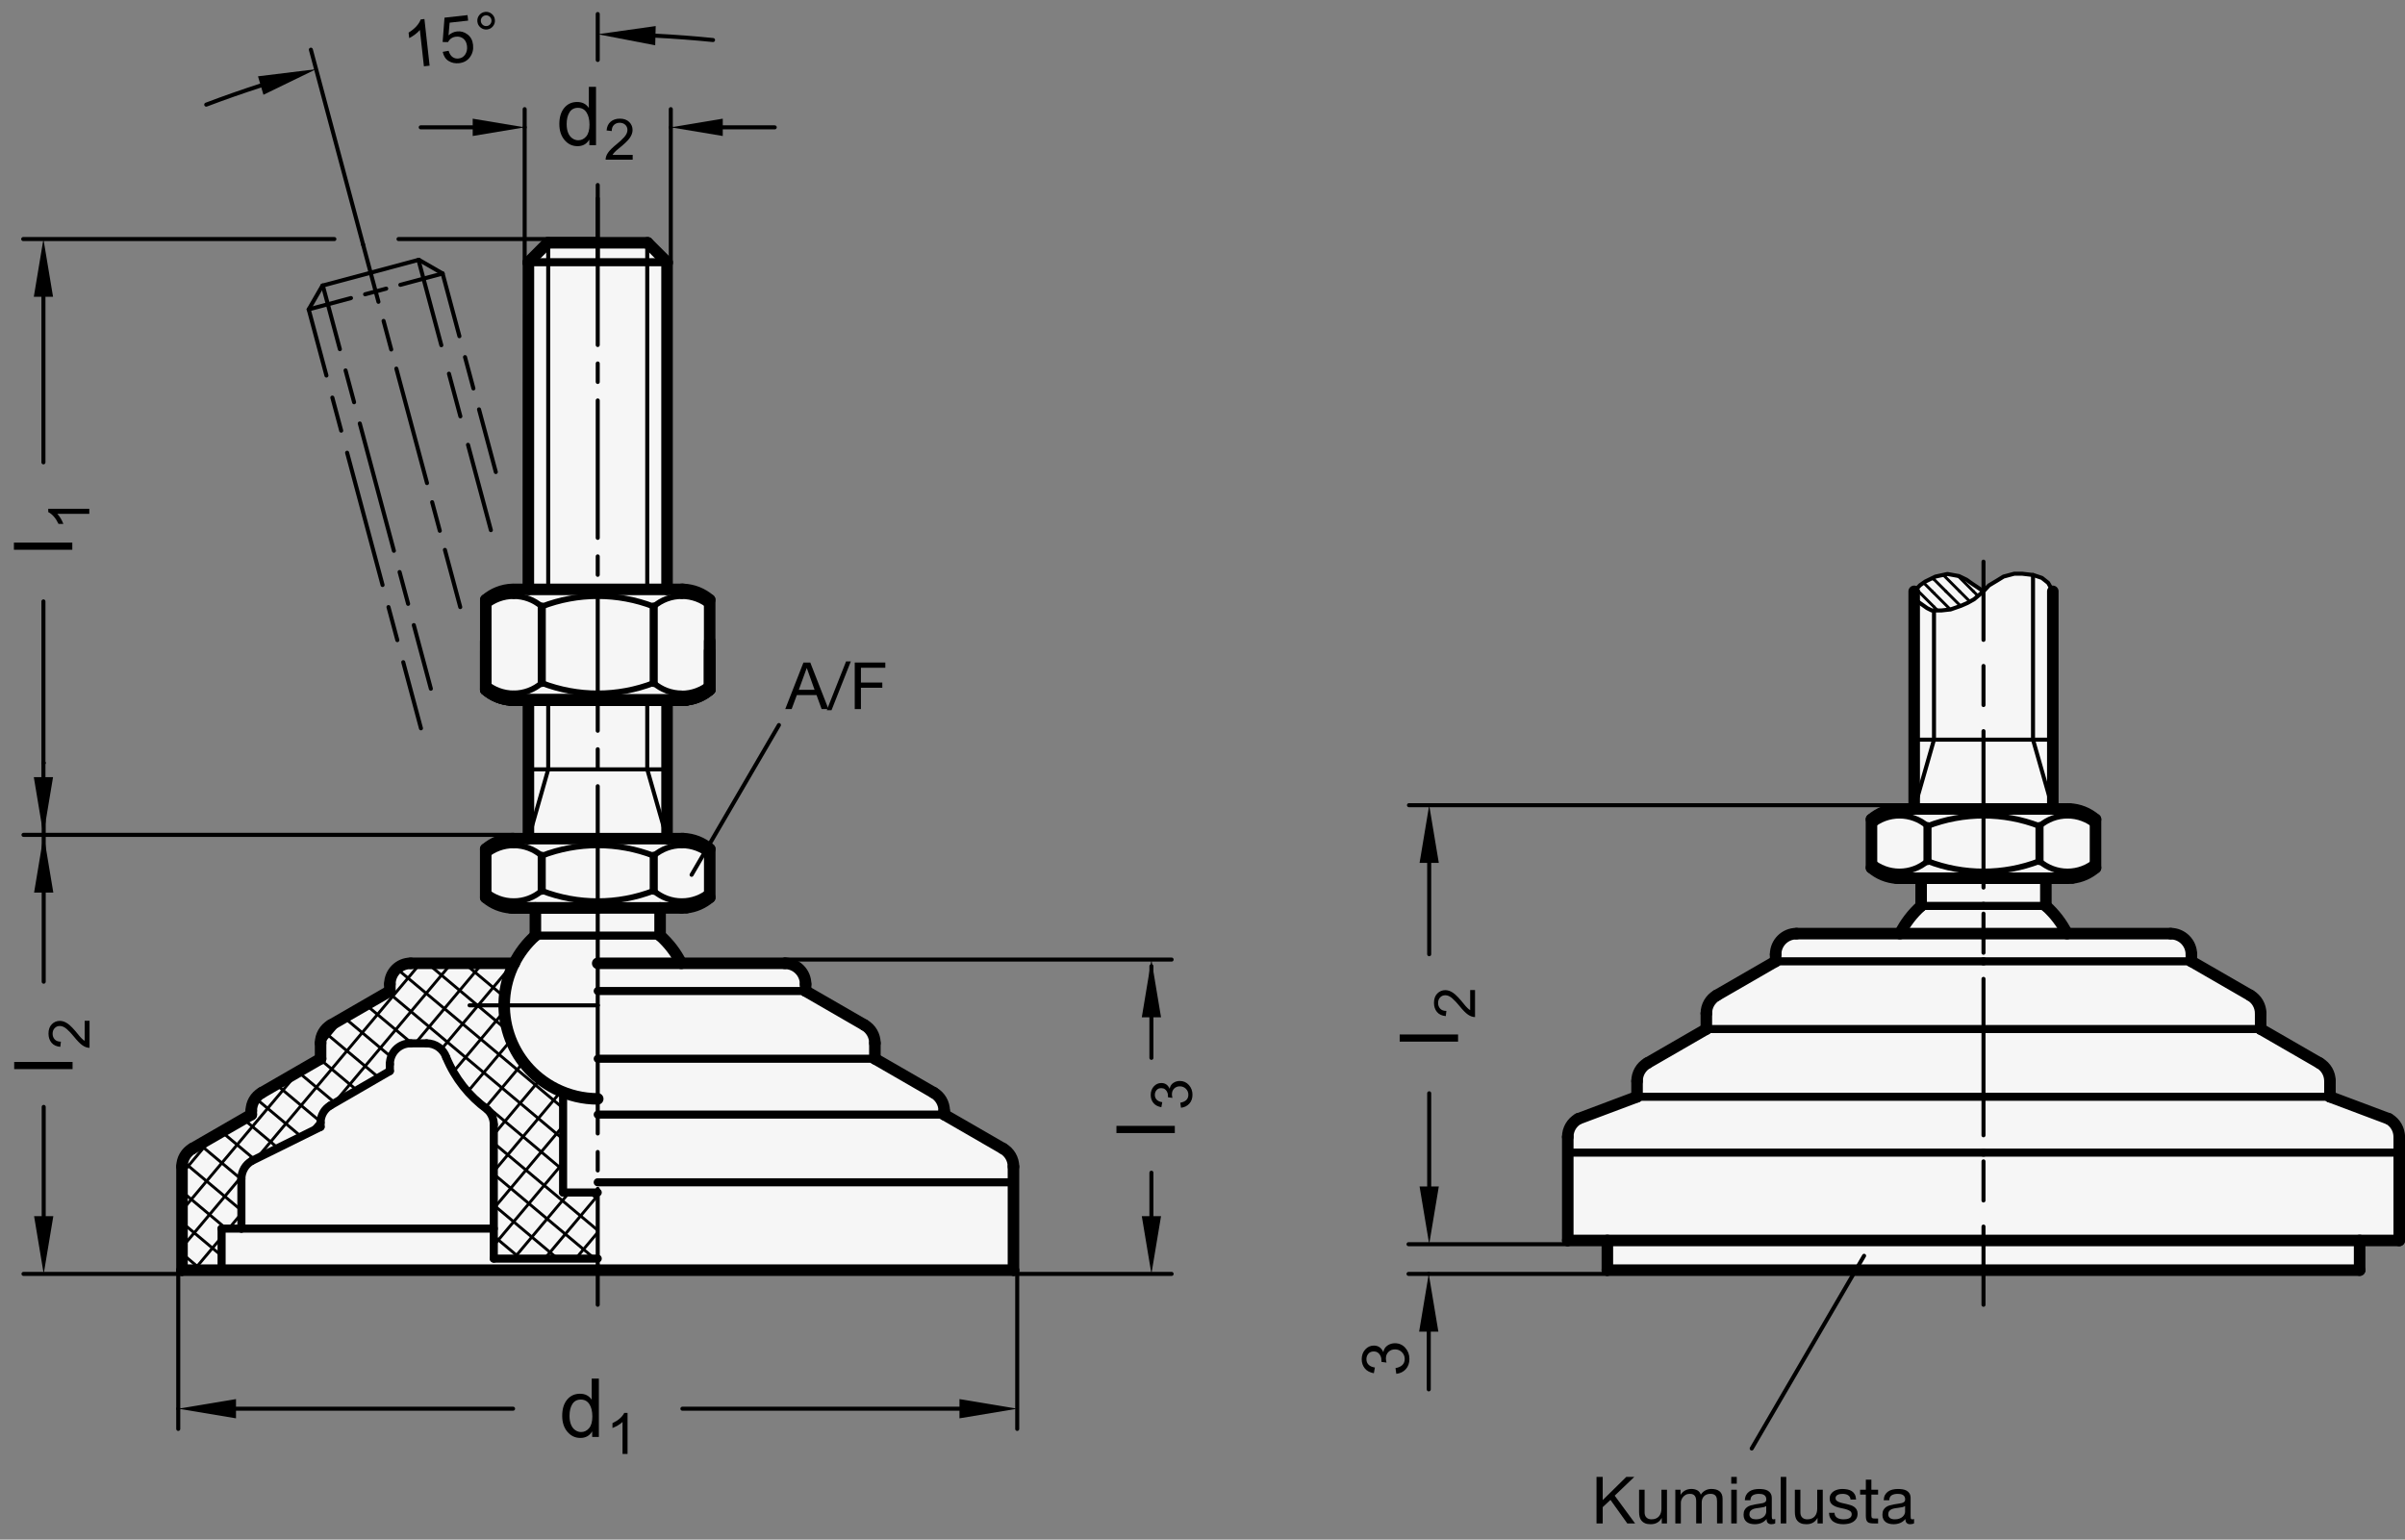 <?xml version="1.0" encoding="utf-8"?>
<!-- Generator: Adobe Illustrator 19.1.0, SVG Export Plug-In . SVG Version: 6.00 Build 0)  -->
<svg version="1.1" xmlns="http://www.w3.org/2000/svg" xmlns:xlink="http://www.w3.org/1999/xlink" x="0px" y="0px"
	 viewBox="0 0 295.172 188.979" enable-background="new 0 0 295.172 188.979" xml:space="preserve">
<rect x="0" y="0" width="295.172" height="188.979" fill="#808080" stroke="none"/>
<g id="MD_x5F_3_x5F_FUELLUNG_x5F_WS">
	<g id="POLYLINE_5_">
		<path fill="#FFFFFF" d="M268.952,118.001v-0.85c0-1.409-1.142-2.551-2.551-2.551h-12.703c-0.647-1.287-1.53-2.441-2.604-3.402
			v-3.402h2.657c1.262-0.003,2.481-0.458,3.437-1.281v-5.942c-0.954-0.827-2.174-1.282-3.437-1.281h-1.804V72.584l-0.158-0.307
			l-0.416-0.736l-0.768-0.608l-1.056-0.352l-1.344-0.16h-0.992l-1.312,0.352l-0.832,0.512l-0.96,0.576l-0.667,0.723l-0.742-0.499
			l-0.672-0.448l-0.672-0.48l-0.928-0.448l-1.408-0.256l-1.472,0.32l-1.248,0.608l-0.64,0.448l-0.723,0.755v26.708h-1.804
			c-1.261,0.007-2.479,0.461-3.437,1.281v5.942c0.96,0.817,2.177,1.27,3.437,1.281h2.657v3.402c-1.074,0.96-1.957,2.114-2.604,3.402
			h-12.703c-1.409,0-2.551,1.142-2.551,2.551v0.85l-7.228,4.173c-0.789,0.456-1.276,1.298-1.276,2.209v1.929l-7.228,4.173
			c-0.789,0.456-1.276,1.298-1.276,2.209v1.929l-7.228,2.715c-0.789,0.456-1.276,1.298-1.276,2.209v12.711h4.859v3.645h46.164
			h46.164v-3.645h4.859v-12.711c0-0.911-0.486-1.754-1.276-2.209l-7.228-2.715v-1.929c0-0.911-0.486-1.754-1.276-2.209l-7.228-4.173
			v-1.929c0-0.911-0.486-1.754-1.276-2.209L268.952,118.001z"/>
	</g>
	<g id="POLYLINE_6_">
		<path fill="#FFFFFF" d="M115.881,136.81v-0.471c0-0.911-0.486-1.754-1.276-2.209l-7.228-4.173v-1.929
			c0-0.911-0.486-1.754-1.276-2.209l-7.228-4.173v-0.85c0-1.409-1.142-2.551-2.551-2.551H83.619
			c-0.647-1.287-1.53-2.441-2.604-3.402v-3.402h2.657c1.262-0.004,2.481-0.458,3.437-1.281v-5.942
			c-0.851-0.862-2.027-1.326-3.237-1.277c-0.066-0.003-0.133-0.004-0.2-0.004h-1.804V85.929h1.804c1.262,0,2.482-0.455,3.437-1.281
			L87.1,73.625c-0.952-0.824-2.169-1.279-3.428-1.28h-1.804V32.186l-2.383-2.383H67.237l-2.383,2.383v40.157l-2.003,0.004
			c-1.19,0.049-2.328,0.499-3.229,1.278l-0.009,11.023c0.954,0.826,2.175,1.281,3.437,1.281h1.804l0.003,17.011l-2.007,0
			c-1.193,0.045-2.335,0.496-3.237,1.277v5.942c0.954,0.826,2.175,1.281,3.437,1.281h2.657v3.402
			c-1.074,0.96-1.957,2.114-2.604,3.402H50.401c-1.409,0-2.551,1.142-2.551,2.551v0.85l-7.228,4.173
			c-0.789,0.456-1.276,1.298-1.276,2.209v1.929l-7.228,4.173c-0.789,0.456-1.276,1.298-1.276,2.209v0.471l-7.228,4.173
			c-0.789,0.456-1.276,1.298-1.276,2.209v12.711h51.024h51.024v-12.711c0-0.911-0.486-1.754-1.276-2.209L115.881,136.81z"/>
	</g>
</g>
<g id="MD_x5F_3_x5F_FUELLUNG_x5F_GR">
	<g id="POLYLINE_2_">
		<path fill="#F6F6F6" d="M115.881,136.81v-0.471c0-0.911-0.486-1.754-1.276-2.209l-7.228-4.173v-1.929
			c0-0.911-0.486-1.754-1.276-2.209l-7.228-4.173v-0.85c0-1.409-1.142-2.551-2.551-2.551H83.619
			c-0.647-1.287-1.53-2.441-2.604-3.402v-3.402h2.657c1.262-0.004,2.481-0.458,3.437-1.281v-5.942
			c-0.851-0.862-2.027-1.326-3.237-1.277c-0.066-0.003-0.133-0.004-0.2-0.004h-1.804V85.929h1.804c1.262,0,2.482-0.455,3.437-1.281
			L87.1,73.625c-0.952-0.824-2.169-1.279-3.428-1.28h-1.804V32.186l-2.383-2.383H67.237l-2.383,2.383v40.157l-2.003,0.004
			c-1.19,0.049-2.328,0.499-3.229,1.278l-0.009,11.023c0.954,0.826,2.175,1.281,3.437,1.281h1.804l0.003,17.011l-2.007,0
			c-1.193,0.045-2.335,0.496-3.237,1.277v5.942c0.954,0.826,2.175,1.281,3.437,1.281h2.657v3.402
			c-1.074,0.96-1.957,2.114-2.604,3.402H50.401c-1.409,0-2.551,1.142-2.551,2.551v0.85l-7.228,4.173
			c-0.789,0.456-1.276,1.298-1.276,2.209v1.929l-7.228,4.173c-0.789,0.456-1.276,1.298-1.276,2.209v0.471l-7.228,4.173
			c-0.789,0.456-1.276,1.298-1.276,2.209v12.711h51.024h51.024v-12.711c0-0.911-0.486-1.754-1.276-2.209L115.881,136.81z"/>
	</g>
	<g id="POLYLINE_3_">
		<path fill="#F6F6F6" d="M268.952,118.001v-0.85c0-1.409-1.142-2.551-2.551-2.551h-12.703c-0.647-1.287-1.53-2.441-2.604-3.402
			v-3.402h2.657c1.262-0.003,2.481-0.458,3.437-1.281v-5.942c-0.954-0.827-2.174-1.282-3.437-1.281h-1.804V72.584l-0.158-0.307
			l-0.416-0.736l-0.768-0.608l-1.056-0.352l-1.344-0.16h-0.992l-1.312,0.352l-0.832,0.512l-0.96,0.576l-0.667,0.723l-0.742-0.499
			l-0.672-0.448l-0.672-0.48l-0.928-0.448l-1.408-0.256l-1.472,0.32l-1.248,0.608l-0.64,0.448l-0.723,0.755v26.708h-1.804
			c-1.261,0.007-2.479,0.461-3.437,1.281v5.942c0.96,0.817,2.177,1.27,3.437,1.281h2.657v3.402c-1.074,0.96-1.957,2.114-2.604,3.402
			h-12.703c-1.409,0-2.551,1.142-2.551,2.551v0.85l-7.228,4.173c-0.789,0.456-1.276,1.298-1.276,2.209v1.929l-7.228,4.173
			c-0.789,0.456-1.276,1.298-1.276,2.209v1.929l-7.228,2.715c-0.789,0.456-1.276,1.298-1.276,2.209v12.711h4.859v3.645h46.164
			h46.164v-3.645h4.859v-12.711c0-0.911-0.486-1.754-1.276-2.209l-7.228-2.715v-1.929c0-0.911-0.486-1.754-1.276-2.209l-7.228-4.173
			v-1.929c0-0.911-0.486-1.754-1.276-2.209L268.952,118.001z"/>
	</g>
</g>
<g id="MD_x5F_1_x5F_070">
	<g id="LINE">
		
			<line fill="none" stroke="#000000" stroke-width="0.992" stroke-linecap="round" stroke-linejoin="round" stroke-miterlimit="10" x1="64.854" y1="32.186" x2="81.868" y2="32.186"/>
	</g>
	<g id="LINE_29_">
		
			<line fill="none" stroke="#000000" stroke-width="0.992" stroke-linecap="round" stroke-linejoin="round" stroke-miterlimit="10" x1="98.873" y1="121.645" x2="73.361" y2="121.645"/>
	</g>
	<g id="LINE_30_">
		
			<line fill="none" stroke="#000000" stroke-width="0.992" stroke-linecap="round" stroke-linejoin="round" stroke-miterlimit="10" x1="115.881" y1="136.81" x2="73.361" y2="136.81"/>
	</g>
	<g id="LINE_31_">
		
			<line fill="none" stroke="#000000" stroke-width="0.992" stroke-linecap="round" stroke-linejoin="round" stroke-miterlimit="10" x1="107.377" y1="129.957" x2="73.361" y2="129.957"/>
	</g>
	<g id="LINE_32_">
		
			<line fill="none" stroke="#000000" stroke-width="0.992" stroke-linecap="round" stroke-linejoin="round" stroke-miterlimit="10" x1="124.385" y1="145.12" x2="73.361" y2="145.12"/>
	</g>
	<g id="LINE_33_">
		
			<line fill="none" stroke="#000000" stroke-width="0.992" stroke-linecap="round" stroke-linejoin="round" stroke-miterlimit="10" x1="65.708" y1="114.842" x2="81.015" y2="114.842"/>
	</g>
	<g id="LINE_34_">
		
			<line fill="none" stroke="#000000" stroke-width="0.992" stroke-linecap="round" stroke-linejoin="round" stroke-miterlimit="10" x1="294.464" y1="141.475" x2="243.44" y2="141.475"/>
	</g>
	<g id="LINE_35_">
		
			<line fill="none" stroke="#000000" stroke-width="0.992" stroke-linecap="round" stroke-linejoin="round" stroke-miterlimit="10" x1="277.456" y1="126.312" x2="243.44" y2="126.312"/>
	</g>
	<g id="LINE_36_">
		
			<line fill="none" stroke="#000000" stroke-width="0.992" stroke-linecap="round" stroke-linejoin="round" stroke-miterlimit="10" x1="285.96" y1="134.624" x2="243.44" y2="134.624"/>
	</g>
	<g id="LINE_37_">
		
			<line fill="none" stroke="#000000" stroke-width="0.992" stroke-linecap="round" stroke-linejoin="round" stroke-miterlimit="10" x1="268.952" y1="118.001" x2="243.44" y2="118.001"/>
	</g>
	<g id="LINE_38_">
		
			<line fill="none" stroke="#000000" stroke-width="0.992" stroke-linecap="round" stroke-linejoin="round" stroke-miterlimit="10" x1="243.44" y1="111.198" x2="251.094" y2="111.198"/>
	</g>
	<g id="LINE_39_">
		
			<line fill="none" stroke="#000000" stroke-width="0.992" stroke-linecap="round" stroke-linejoin="round" stroke-miterlimit="10" x1="243.44" y1="111.198" x2="235.786" y2="111.198"/>
	</g>
	<g id="LINE_40_">
		
			<line fill="none" stroke="#000000" stroke-width="0.992" stroke-linecap="round" stroke-linejoin="round" stroke-miterlimit="10" x1="217.928" y1="118.001" x2="243.44" y2="118.001"/>
	</g>
	<g id="LINE_41_">
		
			<line fill="none" stroke="#000000" stroke-width="0.992" stroke-linecap="round" stroke-linejoin="round" stroke-miterlimit="10" x1="200.92" y1="134.624" x2="243.44" y2="134.624"/>
	</g>
	<g id="LINE_42_">
		
			<line fill="none" stroke="#000000" stroke-width="0.992" stroke-linecap="round" stroke-linejoin="round" stroke-miterlimit="10" x1="209.424" y1="126.312" x2="243.44" y2="126.312"/>
	</g>
	<g id="LINE_43_">
		
			<line fill="none" stroke="#000000" stroke-width="0.992" stroke-linecap="round" stroke-linejoin="round" stroke-miterlimit="10" x1="192.416" y1="141.475" x2="243.44" y2="141.475"/>
	</g>
	<g id="LINE_44_">
		
			<line fill="none" stroke="#000000" stroke-width="0.992" stroke-linecap="round" stroke-linejoin="round" stroke-miterlimit="10" x1="27.197" y1="155.904" x2="27.197" y2="150.802"/>
	</g>
	<g id="LINE_45_">
		
			<line fill="none" stroke="#000000" stroke-width="0.992" stroke-linecap="round" stroke-linejoin="round" stroke-miterlimit="10" x1="29.627" y1="150.802" x2="60.605" y2="150.802"/>
	</g>
	<g id="LINE_46_">
		
			<line fill="none" stroke="#000000" stroke-width="0.992" stroke-linecap="round" stroke-linejoin="round" stroke-miterlimit="10" x1="29.627" y1="150.802" x2="29.627" y2="144.701"/>
	</g>
	<g id="LINE_47_">
		
			<line fill="none" stroke="#000000" stroke-width="0.992" stroke-linecap="round" stroke-linejoin="round" stroke-miterlimit="10" x1="30.902" y1="142.492" x2="39.346" y2="138.318"/>
	</g>
	<g id="LINE_48_">
		
			<line fill="none" stroke="#000000" stroke-width="0.992" stroke-linecap="round" stroke-linejoin="round" stroke-miterlimit="10" x1="39.346" y1="138.318" x2="39.346" y2="137.79"/>
	</g>
	<g id="LINE_49_">
		
			<line fill="none" stroke="#000000" stroke-width="0.992" stroke-linecap="round" stroke-linejoin="round" stroke-miterlimit="10" x1="40.558" y1="135.688" x2="47.849" y2="131.465"/>
	</g>
	<g id="LINE_50_">
		
			<line fill="none" stroke="#000000" stroke-width="0.992" stroke-linecap="round" stroke-linejoin="round" stroke-miterlimit="10" x1="47.849" y1="131.465" x2="47.849" y2="130.615"/>
	</g>
	<g id="LINE_51_">
		
			<line fill="none" stroke="#000000" stroke-width="0.992" stroke-linecap="round" stroke-linejoin="round" stroke-miterlimit="10" x1="73.361" y1="154.486" x2="60.605" y2="154.486"/>
	</g>
	<g id="LINE_52_">
		
			<line fill="none" stroke="#000000" stroke-width="0.992" stroke-linecap="round" stroke-linejoin="round" stroke-miterlimit="10" x1="60.605" y1="154.486" x2="60.605" y2="138.037"/>
	</g>
	<g id="LINE_53_">
		
			<line fill="none" stroke="#000000" stroke-width="0.992" stroke-linecap="round" stroke-linejoin="round" stroke-miterlimit="10" x1="50.401" y1="128.063" x2="52.354" y2="128.063"/>
	</g>
	<g id="ARC">
		
			<path fill="none" stroke="#000000" stroke-width="0.992" stroke-linecap="round" stroke-linejoin="round" stroke-miterlimit="10" d="
			M54.767,129.786c1.06,2.558,2.806,4.773,5.045,6.402"/>
	</g>
	<g id="ARC_1_">
		
			<path fill="none" stroke="#000000" stroke-width="0.992" stroke-linecap="round" stroke-linejoin="round" stroke-miterlimit="10" d="
			M30.902,142.492c-0.789,0.456-1.276,1.298-1.276,2.209"/>
	</g>
	<g id="ARC_2_">
		
			<path fill="none" stroke="#000000" stroke-width="0.992" stroke-linecap="round" stroke-linejoin="round" stroke-miterlimit="10" d="
			M50.401,128.063c-1.409,0-2.551,1.142-2.551,2.551"/>
	</g>
	<g id="ARC_3_">
		
			<path fill="none" stroke="#000000" stroke-width="0.992" stroke-linecap="round" stroke-linejoin="round" stroke-miterlimit="10" d="
			M54.767,129.786c-0.354-1.03-1.323-1.722-2.413-1.722"/>
	</g>
	<g id="ARC_4_">
		
			<path fill="none" stroke="#000000" stroke-width="0.992" stroke-linecap="round" stroke-linejoin="round" stroke-miterlimit="10" d="
			M60.605,138.037c0-0.699-0.287-1.367-0.793-1.849"/>
	</g>
	<g id="LINE_54_">
		
			<line fill="none" stroke="#000000" stroke-width="0.992" stroke-linecap="round" stroke-linejoin="round" stroke-miterlimit="10" x1="29.627" y1="150.802" x2="27.197" y2="150.802"/>
	</g>
	<g id="LINE_89_">
		
			<line fill="none" stroke="#000000" stroke-width="0.992" stroke-linecap="round" stroke-linejoin="round" stroke-miterlimit="10" x1="69.109" y1="146.376" x2="73.361" y2="146.376"/>
	</g>
	<g id="LINE_90_">
		
			<line fill="none" stroke="#000000" stroke-width="0.992" stroke-linecap="round" stroke-linejoin="round" stroke-miterlimit="10" x1="69.109" y1="134.063" x2="69.109" y2="146.376"/>
	</g>
	<g id="ARC_44_">
		
			<path fill="none" stroke="#000000" stroke-width="0.992" stroke-linecap="round" stroke-linejoin="round" stroke-miterlimit="10" d="
			M40.558,135.688c-0.75,0.434-1.212,1.236-1.212,2.103"/>
	</g>
	<g id="LINE_228_">
		
			<line fill="none" stroke="#000000" stroke-width="0.992" stroke-linecap="round" stroke-linejoin="round" stroke-miterlimit="10" x1="66.492" y1="74.448" x2="66.492" y2="83.832"/>
	</g>
	<g id="LINE_229_">
		
			<line fill="none" stroke="#000000" stroke-width="0.992" stroke-linecap="round" stroke-linejoin="round" stroke-miterlimit="10" x1="80.231" y1="74.448" x2="80.231" y2="83.832"/>
	</g>
	<g id="LINE_230_">
		
			<line fill="none" stroke="#000000" stroke-width="0.992" stroke-linecap="round" stroke-linejoin="round" stroke-miterlimit="10" x1="66.487" y1="105.042" x2="66.487" y2="109.336"/>
	</g>
	<g id="LINE_231_">
		
			<line fill="none" stroke="#000000" stroke-width="0.992" stroke-linecap="round" stroke-linejoin="round" stroke-miterlimit="10" x1="80.235" y1="105.042" x2="80.235" y2="109.336"/>
	</g>
	<g id="LINE_232_">
		
			<line fill="none" stroke="#000000" stroke-width="0.992" stroke-linecap="round" stroke-linejoin="round" stroke-miterlimit="10" x1="236.566" y1="101.397" x2="236.566" y2="105.691"/>
	</g>
	<g id="LINE_233_">
		
			<line fill="none" stroke="#000000" stroke-width="0.992" stroke-linecap="round" stroke-linejoin="round" stroke-miterlimit="10" x1="250.314" y1="101.397" x2="250.314" y2="105.691"/>
	</g>
</g>
<g id="MD_x5F_1_x5F_035">
	<g id="LINE_1_">
		
			<line fill="none" stroke="#000000" stroke-width="0.496" stroke-linecap="round" stroke-linejoin="round" stroke-miterlimit="10" x1="249.517" y1="90.788" x2="249.517" y2="70.578"/>
	</g>
	<g id="LINE_2_">
		
			<line fill="none" stroke="#000000" stroke-width="0.496" stroke-linecap="round" stroke-linejoin="round" stroke-miterlimit="10" x1="237.364" y1="90.788" x2="237.364" y2="74.933"/>
	</g>
	<g id="POLYLINE">
		
			<polyline fill="none" stroke="#000000" stroke-width="0.496" stroke-linecap="round" stroke-linejoin="round" stroke-miterlimit="10" points="
			243.44,72.584 242.282,73.557 241.482,74.005 240.682,74.357 239.401,74.805 238.249,74.933 237.097,74.933 236.521,74.645 
			235.976,74.261 235.336,73.813 235.144,73.429 234.933,72.584 		"/>
	</g>
	<g id="LINE_25_">
		
			<line fill="none" stroke="#000000" stroke-width="0.496" stroke-linecap="round" stroke-linejoin="round" stroke-miterlimit="10" x1="79.438" y1="85.929" x2="79.438" y2="94.433"/>
	</g>
	<g id="LINE_26_">
		
			<line fill="none" stroke="#000000" stroke-width="0.496" stroke-linecap="round" stroke-linejoin="round" stroke-miterlimit="10" x1="67.285" y1="85.929" x2="67.285" y2="94.433"/>
	</g>
	<g id="LINE_27_">
		
			<line fill="none" stroke="#000000" stroke-width="0.496" stroke-linecap="round" stroke-linejoin="round" stroke-miterlimit="10" x1="79.438" y1="29.803" x2="79.438" y2="72.345"/>
	</g>
	<g id="LINE_28_">
		
			<line fill="none" stroke="#000000" stroke-width="0.496" stroke-linecap="round" stroke-linejoin="round" stroke-miterlimit="10" x1="67.285" y1="29.803" x2="67.285" y2="72.345"/>
	</g>
	<g id="POLYLINE_1_">
		
			<polyline fill="none" stroke="#000000" stroke-width="0.496" stroke-linecap="round" stroke-linejoin="round" stroke-miterlimit="10" points="
			234.933,72.584 235.656,71.829 236.296,71.381 237.545,70.773 239.017,70.453 240.426,70.709 241.354,71.157 242.026,71.637 
			242.698,72.085 243.44,72.584 244.107,71.861 245.067,71.285 245.899,70.773 247.212,70.421 248.204,70.421 249.548,70.581 
			250.605,70.933 251.373,71.541 251.789,72.277 251.947,72.584 		"/>
	</g>
	<g id="ARC_45_">
		
			<path fill="none" stroke="#000000" stroke-width="0.496" stroke-linecap="round" stroke-linejoin="round" stroke-miterlimit="10" d="
			M31.999,10.499c-2.248,0.725-4.478,1.507-6.687,2.345"/>
	</g>
	<g id="ARC_46_">
		
			<path fill="none" stroke="#000000" stroke-width="0.496" stroke-linecap="round" stroke-linejoin="round" stroke-miterlimit="10" d="
			M87.512,4.914c-2.351-0.237-4.707-0.415-7.066-0.534"/>
	</g>
	<g id="LINE_211_">
		
			<line fill="none" stroke="#000000" stroke-width="0.496" stroke-linecap="round" stroke-linejoin="round" stroke-miterlimit="10" x1="234.933" y1="99.292" x2="237.364" y2="90.788"/>
	</g>
	<g id="LINE_212_">
		
			<line fill="none" stroke="#000000" stroke-width="0.496" stroke-linecap="round" stroke-linejoin="round" stroke-miterlimit="10" x1="234.933" y1="90.788" x2="251.947" y2="90.788"/>
	</g>
	<g id="LINE_213_">
		
			<line fill="none" stroke="#000000" stroke-width="0.496" stroke-linecap="round" stroke-linejoin="round" stroke-miterlimit="10" x1="251.947" y1="99.292" x2="249.517" y2="90.788"/>
	</g>
	<g id="LINE_214_">
		
			<line fill="none" stroke="#000000" stroke-width="0.496" stroke-linecap="round" stroke-linejoin="round" stroke-miterlimit="10" x1="64.858" y1="102.937" x2="67.285" y2="94.433"/>
	</g>
	<g id="LINE_215_">
		
			<line fill="none" stroke="#000000" stroke-width="0.496" stroke-linecap="round" stroke-linejoin="round" stroke-miterlimit="10" x1="64.858" y1="94.433" x2="81.868" y2="94.433"/>
	</g>
	<g id="LINE_216_">
		
			<line fill="none" stroke="#000000" stroke-width="0.496" stroke-linecap="round" stroke-linejoin="round" stroke-miterlimit="10" x1="81.868" y1="102.937" x2="79.438" y2="94.433"/>
	</g>
	<g id="LINE_226_">
		
			<line fill="none" stroke="#000000" stroke-width="0.496" stroke-linecap="round" stroke-linejoin="round" stroke-miterlimit="10" x1="214.991" y1="177.797" x2="228.785" y2="154.143"/>
	</g>
	<g id="LINE_227_">
		
			<line fill="none" stroke="#000000" stroke-width="0.496" stroke-linecap="round" stroke-linejoin="round" stroke-miterlimit="10" x1="84.882" y1="107.377" x2="95.601" y2="88.996"/>
	</g>
</g>
<g id="MD_x5F_2_x5F_MITTELLINIE">
	<g id="LINE_3_">
		<path d="M39.574,35.306c-0.11,0-0.21-0.073-0.24-0.184c-0.035-0.132,0.043-0.268,0.176-0.304l11.831-3.17
			c0.135-0.033,0.269,0.044,0.304,0.176c0.035,0.132-0.043,0.268-0.176,0.304l-11.831,3.17
			C39.616,35.303,39.595,35.306,39.574,35.306z"/>
	</g>
	<g id="LINE_4_">
		<path d="M60.853,58.189c-0.11,0-0.21-0.073-0.24-0.184l-2.062-7.696c-0.035-0.132,0.043-0.268,0.176-0.304
			c0.135-0.032,0.268,0.044,0.304,0.176l2.062,7.696c0.035,0.132-0.043,0.268-0.176,0.304
			C60.895,58.187,60.874,58.189,60.853,58.189z M58.104,47.929c-0.11,0-0.21-0.073-0.24-0.184l-1.031-3.848
			c-0.035-0.132,0.043-0.268,0.175-0.304c0.137-0.031,0.269,0.044,0.304,0.175l1.031,3.848c0.035,0.132-0.043,0.268-0.175,0.304
			C58.146,47.926,58.125,47.929,58.104,47.929z M56.385,41.516c-0.11,0-0.21-0.073-0.24-0.184l-2.062-7.695
			c-0.035-0.132,0.043-0.268,0.176-0.304c0.135-0.032,0.269,0.044,0.304,0.176l2.062,7.695c0.035,0.132-0.043,0.268-0.176,0.304
			C56.428,41.513,56.406,41.516,56.385,41.516z"/>
	</g>
	<g id="LINE_5_">
		<path d="M54.323,33.82c-0.042,0-0.085-0.011-0.124-0.033l-2.918-1.685c-0.119-0.068-0.159-0.22-0.091-0.339
			c0.068-0.12,0.221-0.16,0.339-0.091l2.918,1.685c0.119,0.068,0.159,0.22,0.091,0.339C54.492,33.776,54.409,33.82,54.323,33.82z"/>
	</g>
	<g id="LINE_6_">
		<path d="M37.889,38.224c-0.042,0-0.085-0.011-0.124-0.033c-0.119-0.068-0.159-0.22-0.091-0.339l1.685-2.918
			c0.068-0.119,0.22-0.16,0.339-0.091c0.119,0.068,0.159,0.22,0.091,0.339L38.104,38.1C38.058,38.18,37.974,38.224,37.889,38.224z"
			/>
	</g>
	<g id="LINE_7_">
		<path d="M37.889,38.224c-0.11,0-0.21-0.073-0.24-0.184c-0.035-0.132,0.043-0.268,0.176-0.304l5.19-1.391
			c0.135-0.033,0.269,0.043,0.304,0.176s-0.043,0.268-0.176,0.304l-5.19,1.391C37.931,38.221,37.91,38.224,37.889,38.224z
			 M44.809,36.37c-0.11,0-0.21-0.073-0.24-0.184c-0.035-0.132,0.043-0.268,0.176-0.304l2.595-0.695
			c0.134-0.034,0.268,0.044,0.304,0.176c0.035,0.132-0.043,0.268-0.176,0.304l-2.595,0.695C44.851,36.367,44.83,36.37,44.809,36.37z
			 M49.133,35.211c-0.11,0-0.21-0.073-0.24-0.184c-0.035-0.132,0.043-0.268,0.176-0.304l5.19-1.391
			c0.135-0.032,0.269,0.044,0.304,0.176c0.035,0.132-0.043,0.268-0.176,0.304l-5.19,1.391
			C49.176,35.208,49.154,35.211,49.133,35.211z"/>
	</g>
	<g id="LINE_8_">
		<path d="M52.882,84.788c-0.11,0-0.21-0.073-0.24-0.184l-2.094-7.815c-0.035-0.132,0.043-0.268,0.176-0.304
			c0.134-0.032,0.268,0.044,0.304,0.176l2.094,7.815c0.035,0.132-0.043,0.268-0.176,0.304
			C52.924,84.785,52.903,84.788,52.882,84.788z M50.09,74.368c-0.11,0-0.21-0.073-0.24-0.184l-1.047-3.907
			c-0.035-0.132,0.043-0.268,0.176-0.304c0.135-0.032,0.268,0.044,0.304,0.176l1.047,3.907c0.035,0.132-0.043,0.268-0.176,0.304
			C50.132,74.365,50.111,74.368,50.09,74.368z M48.345,67.856c-0.11,0-0.21-0.073-0.24-0.184l-4.188-15.63
			c-0.035-0.132,0.043-0.268,0.176-0.304c0.134-0.033,0.268,0.043,0.304,0.176l4.188,15.63c0.035,0.132-0.043,0.268-0.176,0.304
			C48.387,67.853,48.366,67.856,48.345,67.856z M43.459,49.621c-0.11,0-0.21-0.073-0.24-0.184l-1.047-3.908
			c-0.035-0.132,0.043-0.268,0.175-0.304c0.139-0.032,0.269,0.044,0.304,0.175l1.047,3.908c0.035,0.132-0.043,0.269-0.175,0.304
			C43.501,49.618,43.48,49.621,43.459,49.621z M41.714,43.108c-0.11,0-0.21-0.073-0.24-0.184l-2.094-7.815
			c-0.035-0.132,0.043-0.268,0.176-0.304c0.133-0.032,0.269,0.044,0.304,0.176l2.094,7.815c0.035,0.132-0.043,0.268-0.176,0.304
			C41.756,43.105,41.735,43.108,41.714,43.108z"/>
	</g>
	<g id="LINE_9_">
		<path d="M60.247,65.319c-0.11,0-0.21-0.073-0.24-0.184L57.2,54.66c-0.035-0.132,0.043-0.268,0.176-0.304
			c0.134-0.033,0.268,0.043,0.304,0.176l2.807,10.475c0.035,0.132-0.043,0.268-0.176,0.304
			C60.289,65.316,60.268,65.319,60.247,65.319z M56.504,51.352c-0.11,0-0.21-0.073-0.24-0.184l-1.403-5.237
			c-0.035-0.132,0.043-0.268,0.176-0.304c0.136-0.032,0.269,0.044,0.304,0.176l1.403,5.237c0.035,0.132-0.043,0.268-0.176,0.304
			C56.547,51.349,56.525,51.352,56.504,51.352z M54.165,42.623c-0.11,0-0.21-0.073-0.24-0.184l-2.807-10.476
			c-0.035-0.132,0.043-0.268,0.176-0.304c0.135-0.033,0.269,0.044,0.304,0.176l2.807,10.476c0.035,0.132-0.043,0.268-0.176,0.304
			C54.208,42.62,54.186,42.623,54.165,42.623z"/>
	</g>
	<g id="LINE_10_">
		<path d="M51.667,89.647c-0.11,0-0.21-0.073-0.24-0.184l-2.176-8.12c-0.035-0.132,0.043-0.268,0.176-0.304
			c0.134-0.034,0.269,0.044,0.304,0.176l2.176,8.12c0.035,0.132-0.043,0.268-0.176,0.304C51.71,89.645,51.688,89.647,51.667,89.647z
			 M48.767,78.822c-0.11,0-0.21-0.073-0.24-0.184l-1.088-4.06c-0.035-0.132,0.043-0.268,0.176-0.304
			c0.136-0.033,0.269,0.043,0.304,0.176l1.088,4.06c0.035,0.132-0.043,0.268-0.176,0.304C48.809,78.819,48.788,78.822,48.767,78.822
			z M46.954,72.056c-0.11,0-0.21-0.073-0.24-0.184l-4.351-16.239c-0.035-0.132,0.043-0.268,0.176-0.304
			c0.136-0.032,0.269,0.044,0.304,0.176l4.351,16.239c0.035,0.132-0.043,0.268-0.176,0.304
			C46.996,72.053,46.975,72.056,46.954,72.056z M41.877,53.11c-0.11,0-0.21-0.073-0.24-0.184l-1.088-4.06
			c-0.035-0.132,0.043-0.268,0.176-0.304c0.135-0.034,0.269,0.044,0.304,0.176l1.088,4.06c0.035,0.132-0.043,0.268-0.176,0.304
			C41.92,53.107,41.898,53.11,41.877,53.11z M40.064,46.344c-0.11,0-0.21-0.073-0.24-0.184l-2.176-8.12
			c-0.035-0.132,0.043-0.268,0.176-0.304c0.136-0.033,0.269,0.044,0.304,0.176l2.176,8.12c0.035,0.132-0.043,0.268-0.176,0.304
			C40.107,46.341,40.085,46.344,40.064,46.344z"/>
	</g>
	<g id="LINE_11_">
		<path d="M56.488,74.767c-0.11,0-0.21-0.073-0.24-0.184l-1.883-7.026c-0.035-0.132,0.043-0.268,0.176-0.304
			c0.136-0.033,0.269,0.043,0.304,0.176l1.883,7.026c0.035,0.132-0.043,0.268-0.176,0.304C56.53,74.764,56.509,74.767,56.488,74.767
			z M53.978,65.399c-0.11,0-0.21-0.073-0.24-0.184l-0.941-3.513c-0.035-0.132,0.043-0.268,0.176-0.304
			c0.135-0.033,0.268,0.044,0.304,0.176l0.941,3.513c0.035,0.132-0.043,0.268-0.176,0.304C54.02,65.396,53.999,65.399,53.978,65.399
			z M52.409,59.544c-0.11,0-0.21-0.073-0.24-0.184l-3.766-14.052c-0.035-0.132,0.043-0.268,0.176-0.304
			c0.133-0.033,0.269,0.044,0.304,0.176l3.766,14.052c0.035,0.132-0.043,0.268-0.176,0.304
			C52.451,59.541,52.43,59.544,52.409,59.544z M48.016,43.149c-0.11,0-0.21-0.073-0.24-0.184l-0.941-3.513
			c-0.035-0.132,0.043-0.268,0.176-0.304c0.135-0.033,0.269,0.044,0.304,0.176l0.941,3.513c0.035,0.132-0.043,0.268-0.176,0.304
			C48.058,43.146,48.037,43.149,48.016,43.149z M46.447,37.294c-0.11,0-0.21-0.073-0.24-0.184l-1.883-7.027
			c-0.035-0.132,0.043-0.268,0.176-0.304c0.134-0.034,0.268,0.044,0.304,0.176l1.883,7.027c0.035,0.132-0.043,0.268-0.176,0.304
			C46.489,37.292,46.468,37.294,46.447,37.294z"/>
	</g>
	<g id="LINE_55_">
		<path d="M243.44,160.404c-0.137,0-0.248-0.111-0.248-0.248v-9.602c0-0.137,0.111-0.248,0.248-0.248s0.248,0.111,0.248,0.248v9.602
			C243.688,160.293,243.577,160.404,243.44,160.404z M243.44,147.602c-0.137,0-0.248-0.111-0.248-0.248v-4.801
			c0-0.137,0.111-0.248,0.248-0.248s0.248,0.111,0.248,0.248v4.801C243.688,147.49,243.577,147.602,243.44,147.602z M243.44,139.601
			c-0.137,0-0.248-0.111-0.248-0.248v-19.203c0-0.137,0.111-0.248,0.248-0.248s0.248,0.111,0.248,0.248v19.203
			C243.688,139.489,243.577,139.601,243.44,139.601z M243.44,117.196c-0.137,0-0.248-0.111-0.248-0.248v-4.801
			c0-0.137,0.111-0.248,0.248-0.248s0.248,0.111,0.248,0.248v4.801C243.688,117.085,243.577,117.196,243.44,117.196z
			 M243.44,109.195c-0.137,0-0.248-0.111-0.248-0.248V89.744c0-0.137,0.111-0.248,0.248-0.248s0.248,0.111,0.248,0.248v19.203
			C243.688,109.084,243.577,109.195,243.44,109.195z M243.44,86.792c-0.137,0-0.248-0.111-0.248-0.248v-4.801
			c0-0.137,0.111-0.248,0.248-0.248s0.248,0.111,0.248,0.248v4.801C243.688,86.681,243.577,86.792,243.44,86.792z M243.44,78.79
			c-0.137,0-0.248-0.111-0.248-0.248v-9.603c0-0.137,0.111-0.248,0.248-0.248s0.248,0.111,0.248,0.248v9.603
			C243.688,78.679,243.577,78.79,243.44,78.79z"/>
	</g>
	<g id="LINE_193_">
		<path d="M73.361,42.597c-0.137,0-0.248-0.111-0.248-0.248v-19.64c0-0.137,0.111-0.248,0.248-0.248s0.248,0.111,0.248,0.248v19.64
			C73.609,42.486,73.499,42.597,73.361,42.597z"/>
	</g>
	<g id="LINE_199_">
		<path d="M73.361,47.132c-0.137,0-0.248-0.111-0.248-0.248v-2.268c0-0.137,0.111-0.248,0.248-0.248s0.248,0.111,0.248,0.248v2.268
			C73.609,47.021,73.499,47.132,73.361,47.132z"/>
	</g>
	<g id="LINE_200_">
		<path d="M73.361,66.271c-0.137,0-0.248-0.111-0.248-0.248V49.152c0-0.137,0.111-0.248,0.248-0.248s0.248,0.111,0.248,0.248v16.872
			C73.609,66.161,73.499,66.271,73.361,66.271z"/>
	</g>
	<g id="LINE_201_">
		<path d="M73.361,70.807c-0.137,0-0.248-0.111-0.248-0.248v-2.268c0-0.137,0.111-0.248,0.248-0.248s0.248,0.111,0.248,0.248v2.268
			C73.609,70.696,73.499,70.807,73.361,70.807z"/>
	</g>
	<g id="LINE_204_">
		<path d="M73.361,89.947c-0.137,0-0.248-0.111-0.248-0.248V72.827c0-0.137,0.111-0.248,0.248-0.248s0.248,0.111,0.248,0.248v16.872
			C73.609,89.836,73.499,89.947,73.361,89.947z"/>
	</g>
	<g id="LINE_205_">
		<path d="M73.361,94.482c-0.137,0-0.248-0.111-0.248-0.248v-2.268c0-0.137,0.111-0.248,0.248-0.248s0.248,0.111,0.248,0.248v2.268
			C73.609,94.371,73.499,94.482,73.361,94.482z"/>
	</g>
	<g id="LINE_206_">
		<path d="M73.361,123.647c-0.137,0-0.248-0.111-0.248-0.248V96.502c0-0.137,0.111-0.248,0.248-0.248s0.248,0.111,0.248,0.248
			v26.897C73.609,123.536,73.499,123.647,73.361,123.647z"/>
	</g>
	<g id="LINE_207_">
		<path d="M73.361,143.915c-0.137,0-0.248-0.111-0.248-0.248v-2.268c0-0.137,0.111-0.248,0.248-0.248s0.248,0.111,0.248,0.248v2.268
			C73.609,143.804,73.499,143.915,73.361,143.915z"/>
	</g>
	<g id="LINE_208_">
		<path d="M73.361,160.404c-0.137,0-0.248-0.111-0.248-0.248v-14.222c0-0.137,0.111-0.248,0.248-0.248s0.248,0.111,0.248,0.248
			v14.222C73.609,160.293,73.499,160.404,73.361,160.404z"/>
	</g>
	<g id="LINE_209_">
		<path d="M73.361,123.647H57.629c-0.137,0-0.248-0.111-0.248-0.248s0.111-0.248,0.248-0.248h15.732
			c0.137,0,0.248,0.111,0.248,0.248S73.499,123.647,73.361,123.647z"/>
	</g>
	<g id="LINE_210_">
		<path d="M73.361,139.38c-0.137,0-0.248-0.111-0.248-0.248v-15.732c0-0.137,0.111-0.248,0.248-0.248s0.248,0.111,0.248,0.248
			v15.732C73.609,139.269,73.499,139.38,73.361,139.38z"/>
	</g>
</g>
<g id="MD_x5F_2_x5F_SCHRAFFUR">
	<g id="LINE_12_">
		
			<line fill="none" stroke="#000000" stroke-width="0.354" stroke-linecap="round" stroke-linejoin="round" stroke-miterlimit="10" x1="240.624" y1="74.378" x2="238.83" y2="72.584"/>
	</g>
	<g id="LINE_13_">
		
			<line fill="none" stroke="#000000" stroke-width="0.354" stroke-linecap="round" stroke-linejoin="round" stroke-miterlimit="10" x1="237.364" y1="71.117" x2="237.192" y2="70.945"/>
	</g>
	<g id="LINE_14_">
		
			<line fill="none" stroke="#000000" stroke-width="0.354" stroke-linecap="round" stroke-linejoin="round" stroke-miterlimit="10" x1="238.83" y1="72.584" x2="237.364" y2="71.117"/>
	</g>
	<g id="LINE_15_">
		
			<line fill="none" stroke="#000000" stroke-width="0.354" stroke-linecap="round" stroke-linejoin="round" stroke-miterlimit="10" x1="241.773" y1="73.842" x2="240.515" y2="72.584"/>
	</g>
	<g id="LINE_16_">
		
			<line fill="none" stroke="#000000" stroke-width="0.354" stroke-linecap="round" stroke-linejoin="round" stroke-miterlimit="10" x1="240.515" y1="72.584" x2="238.498" y2="70.566"/>
	</g>
	<g id="LINE_17_">
		
			<line fill="none" stroke="#000000" stroke-width="0.354" stroke-linecap="round" stroke-linejoin="round" stroke-miterlimit="10" x1="242.766" y1="73.15" x2="242.2" y2="72.584"/>
	</g>
	<g id="LINE_18_">
		
			<line fill="none" stroke="#000000" stroke-width="0.354" stroke-linecap="round" stroke-linejoin="round" stroke-miterlimit="10" x1="242.2" y1="72.584" x2="240.303" y2="70.687"/>
	</g>
	<g id="LINE_19_">
		
			<line fill="none" stroke="#000000" stroke-width="0.354" stroke-linecap="round" stroke-linejoin="round" stroke-miterlimit="10" x1="239.37" y1="74.809" x2="237.364" y2="72.802"/>
	</g>
	<g id="LINE_20_">
		
			<line fill="none" stroke="#000000" stroke-width="0.354" stroke-linecap="round" stroke-linejoin="round" stroke-miterlimit="10" x1="237.145" y1="72.584" x2="236.088" y2="71.527"/>
	</g>
	<g id="LINE_21_">
		
			<line fill="none" stroke="#000000" stroke-width="0.354" stroke-linecap="round" stroke-linejoin="round" stroke-miterlimit="10" x1="237.364" y1="72.802" x2="237.145" y2="72.584"/>
	</g>
	<g id="LINE_22_">
		
			<line fill="none" stroke="#000000" stroke-width="0.354" stroke-linecap="round" stroke-linejoin="round" stroke-miterlimit="10" x1="237.81" y1="74.933" x2="237.364" y2="74.487"/>
	</g>
	<g id="LINE_23_">
		
			<line fill="none" stroke="#000000" stroke-width="0.354" stroke-linecap="round" stroke-linejoin="round" stroke-miterlimit="10" x1="235.46" y1="72.584" x2="235.191" y2="72.315"/>
	</g>
	<g id="LINE_24_">
		
			<line fill="none" stroke="#000000" stroke-width="0.354" stroke-linecap="round" stroke-linejoin="round" stroke-miterlimit="10" x1="237.364" y1="74.487" x2="235.46" y2="72.584"/>
	</g>
	<g id="LINE_142_">
		
			<line fill="none" stroke="#000000" stroke-width="0.354" stroke-linecap="round" stroke-linejoin="round" stroke-miterlimit="10" x1="55.645" y1="131.563" x2="61.903" y2="124.105"/>
	</g>
	<g id="LINE_143_">
		
			<line fill="none" stroke="#000000" stroke-width="0.354" stroke-linecap="round" stroke-linejoin="round" stroke-miterlimit="10" x1="54.153" y1="128.805" x2="63.015" y2="118.244"/>
	</g>
	<g id="LINE_144_">
		
			<line fill="none" stroke="#000000" stroke-width="0.354" stroke-linecap="round" stroke-linejoin="round" stroke-miterlimit="10" x1="50.969" y1="128.063" x2="59.208" y2="118.244"/>
	</g>
	<g id="LINE_145_">
		
			<line fill="none" stroke="#000000" stroke-width="0.354" stroke-linecap="round" stroke-linejoin="round" stroke-miterlimit="10" x1="23.802" y1="155.904" x2="27.197" y2="151.858"/>
	</g>
	<g id="LINE_146_">
		
			<line fill="none" stroke="#000000" stroke-width="0.354" stroke-linecap="round" stroke-linejoin="round" stroke-miterlimit="10" x1="40.961" y1="135.454" x2="55.402" y2="118.244"/>
	</g>
	<g id="LINE_147_">
		
			<line fill="none" stroke="#000000" stroke-width="0.354" stroke-linecap="round" stroke-linejoin="round" stroke-miterlimit="10" x1="28.083" y1="150.802" x2="29.627" y2="148.962"/>
	</g>
	<g id="LINE_148_">
		
			<line fill="none" stroke="#000000" stroke-width="0.354" stroke-linecap="round" stroke-linejoin="round" stroke-miterlimit="10" x1="38" y1="138.984" x2="39.39" y2="137.326"/>
	</g>
	<g id="LINE_149_">
		
			<line fill="none" stroke="#000000" stroke-width="0.354" stroke-linecap="round" stroke-linejoin="round" stroke-miterlimit="10" x1="22.338" y1="153.113" x2="29.644" y2="144.406"/>
	</g>
	<g id="LINE_150_">
		
			<line fill="none" stroke="#000000" stroke-width="0.354" stroke-linecap="round" stroke-linejoin="round" stroke-miterlimit="10" x1="31.496" y1="142.198" x2="51.596" y2="118.244"/>
	</g>
	<g id="LINE_151_">
		
			<line fill="none" stroke="#000000" stroke-width="0.354" stroke-linecap="round" stroke-linejoin="round" stroke-miterlimit="10" x1="22.338" y1="148.577" x2="36.662" y2="131.506"/>
	</g>
	<g id="LINE_152_">
		
			<line fill="none" stroke="#000000" stroke-width="0.354" stroke-linecap="round" stroke-linejoin="round" stroke-miterlimit="10" x1="39.346" y1="128.308" x2="42.198" y2="124.908"/>
	</g>
	<g id="LINE_153_">
		
			<line fill="none" stroke="#000000" stroke-width="0.354" stroke-linecap="round" stroke-linejoin="round" stroke-miterlimit="10" x1="22.338" y1="144.041" x2="26.115" y2="139.539"/>
	</g>
	<g id="LINE_154_">
		
			<line fill="none" stroke="#000000" stroke-width="0.354" stroke-linecap="round" stroke-linejoin="round" stroke-miterlimit="10" x1="57.405" y1="134.001" x2="62.709" y2="127.68"/>
	</g>
	<g id="LINE_155_">
		
			<line fill="none" stroke="#000000" stroke-width="0.354" stroke-linecap="round" stroke-linejoin="round" stroke-miterlimit="10" x1="59.544" y1="135.988" x2="64.248" y2="130.381"/>
	</g>
	<g id="LINE_156_">
		
			<line fill="none" stroke="#000000" stroke-width="0.354" stroke-linecap="round" stroke-linejoin="round" stroke-miterlimit="10" x1="60.605" y1="139.259" x2="66.311" y2="132.459"/>
	</g>
	<g id="LINE_157_">
		
			<line fill="none" stroke="#000000" stroke-width="0.354" stroke-linecap="round" stroke-linejoin="round" stroke-miterlimit="10" x1="60.605" y1="143.795" x2="68.858" y2="133.959"/>
	</g>
	<g id="LINE_158_">
		
			<line fill="none" stroke="#000000" stroke-width="0.354" stroke-linecap="round" stroke-linejoin="round" stroke-miterlimit="10" x1="60.605" y1="148.331" x2="69.109" y2="138.196"/>
	</g>
	<g id="LINE_159_">
		
			<line fill="none" stroke="#000000" stroke-width="0.354" stroke-linecap="round" stroke-linejoin="round" stroke-miterlimit="10" x1="60.605" y1="152.866" x2="69.109" y2="142.732"/>
	</g>
	<g id="LINE_160_">
		
			<line fill="none" stroke="#000000" stroke-width="0.354" stroke-linecap="round" stroke-linejoin="round" stroke-miterlimit="10" x1="63.053" y1="154.486" x2="69.857" y2="146.376"/>
	</g>
	<g id="LINE_161_">
		
			<line fill="none" stroke="#000000" stroke-width="0.354" stroke-linecap="round" stroke-linejoin="round" stroke-miterlimit="10" x1="66.859" y1="154.486" x2="73.361" y2="146.736"/>
	</g>
	<g id="LINE_162_">
		
			<line fill="none" stroke="#000000" stroke-width="0.354" stroke-linecap="round" stroke-linejoin="round" stroke-miterlimit="10" x1="70.665" y1="154.486" x2="73.361" y2="151.272"/>
	</g>
	<g id="LINE_163_">
		
			<line fill="none" stroke="#000000" stroke-width="0.354" stroke-linecap="round" stroke-linejoin="round" stroke-miterlimit="10" x1="39.765" y1="126.626" x2="46.479" y2="132.259"/>
	</g>
	<g id="LINE_164_">
		
			<line fill="none" stroke="#000000" stroke-width="0.354" stroke-linecap="round" stroke-linejoin="round" stroke-miterlimit="10" x1="60.605" y1="144.113" x2="72.967" y2="154.486"/>
	</g>
	<g id="LINE_165_">
		
			<line fill="none" stroke="#000000" stroke-width="0.354" stroke-linecap="round" stroke-linejoin="round" stroke-miterlimit="10" x1="39.259" y1="130.007" x2="43.795" y2="133.813"/>
	</g>
	<g id="LINE_166_">
		
			<line fill="none" stroke="#000000" stroke-width="0.354" stroke-linecap="round" stroke-linejoin="round" stroke-miterlimit="10" x1="60.605" y1="147.919" x2="68.431" y2="154.486"/>
	</g>
	<g id="LINE_167_">
		
			<line fill="none" stroke="#000000" stroke-width="0.354" stroke-linecap="round" stroke-linejoin="round" stroke-miterlimit="10" x1="36.572" y1="131.558" x2="41.111" y2="135.367"/>
	</g>
	<g id="LINE_168_">
		
			<line fill="none" stroke="#000000" stroke-width="0.354" stroke-linecap="round" stroke-linejoin="round" stroke-miterlimit="10" x1="60.605" y1="151.725" x2="63.895" y2="154.486"/>
	</g>
	<g id="LINE_169_">
		
			<line fill="none" stroke="#000000" stroke-width="0.354" stroke-linecap="round" stroke-linejoin="round" stroke-miterlimit="10" x1="33.885" y1="133.11" x2="39.347" y2="137.693"/>
	</g>
	<g id="LINE_170_">
		
			<line fill="none" stroke="#000000" stroke-width="0.354" stroke-linecap="round" stroke-linejoin="round" stroke-miterlimit="10" x1="31.36" y1="134.798" x2="36.961" y2="139.497"/>
	</g>
	<g id="LINE_171_">
		
			<line fill="none" stroke="#000000" stroke-width="0.354" stroke-linecap="round" stroke-linejoin="round" stroke-miterlimit="10" x1="29.883" y1="137.364" x2="34.107" y2="140.908"/>
	</g>
	<g id="LINE_172_">
		
			<line fill="none" stroke="#000000" stroke-width="0.354" stroke-linecap="round" stroke-linejoin="round" stroke-miterlimit="10" x1="27.196" y1="138.915" x2="31.252" y2="142.319"/>
	</g>
	<g id="LINE_173_">
		
			<line fill="none" stroke="#000000" stroke-width="0.354" stroke-linecap="round" stroke-linejoin="round" stroke-miterlimit="10" x1="24.509" y1="140.467" x2="29.627" y2="144.761"/>
	</g>
	<g id="LINE_174_">
		
			<line fill="none" stroke="#000000" stroke-width="0.354" stroke-linecap="round" stroke-linejoin="round" stroke-miterlimit="10" x1="22.427" y1="142.526" x2="29.627" y2="148.567"/>
	</g>
	<g id="LINE_175_">
		
			<line fill="none" stroke="#000000" stroke-width="0.354" stroke-linecap="round" stroke-linejoin="round" stroke-miterlimit="10" x1="22.338" y1="146.257" x2="27.754" y2="150.802"/>
	</g>
	<g id="LINE_176_">
		
			<line fill="none" stroke="#000000" stroke-width="0.354" stroke-linecap="round" stroke-linejoin="round" stroke-miterlimit="10" x1="22.338" y1="150.063" x2="27.197" y2="154.141"/>
	</g>
	<g id="LINE_177_">
		
			<line fill="none" stroke="#000000" stroke-width="0.354" stroke-linecap="round" stroke-linejoin="round" stroke-miterlimit="10" x1="22.338" y1="153.869" x2="24.763" y2="155.904"/>
	</g>
	<g id="LINE_178_">
		
			<line fill="none" stroke="#000000" stroke-width="0.354" stroke-linecap="round" stroke-linejoin="round" stroke-miterlimit="10" x1="42.231" y1="124.889" x2="48.006" y2="129.734"/>
	</g>
	<g id="LINE_179_">
		
			<line fill="none" stroke="#000000" stroke-width="0.354" stroke-linecap="round" stroke-linejoin="round" stroke-miterlimit="10" x1="60.605" y1="140.307" x2="73.361" y2="151.01"/>
	</g>
	<g id="LINE_180_">
		
			<line fill="none" stroke="#000000" stroke-width="0.354" stroke-linecap="round" stroke-linejoin="round" stroke-miterlimit="10" x1="44.918" y1="123.338" x2="50.55" y2="128.063"/>
	</g>
	<g id="LINE_181_">
		
			<line fill="none" stroke="#000000" stroke-width="0.354" stroke-linecap="round" stroke-linejoin="round" stroke-miterlimit="10" x1="72.375" y1="146.376" x2="73.361" y2="147.204"/>
	</g>
	<g id="LINE_182_">
		
			<line fill="none" stroke="#000000" stroke-width="0.354" stroke-linecap="round" stroke-linejoin="round" stroke-miterlimit="10" x1="56.876" y1="133.371" x2="69.109" y2="143.636"/>
	</g>
	<g id="LINE_183_">
		
			<line fill="none" stroke="#000000" stroke-width="0.354" stroke-linecap="round" stroke-linejoin="round" stroke-miterlimit="10" x1="47.606" y1="121.786" x2="69.109" y2="139.83"/>
	</g>
	<g id="LINE_184_">
		
			<line fill="none" stroke="#000000" stroke-width="0.354" stroke-linecap="round" stroke-linejoin="round" stroke-miterlimit="10" x1="48.697" y1="118.896" x2="69.109" y2="136.024"/>
	</g>
	<g id="LINE_185_">
		
			<line fill="none" stroke="#000000" stroke-width="0.354" stroke-linecap="round" stroke-linejoin="round" stroke-miterlimit="10" x1="52.456" y1="118.244" x2="62.312" y2="126.514"/>
	</g>
	<g id="LINE_186_">
		
			<line fill="none" stroke="#000000" stroke-width="0.354" stroke-linecap="round" stroke-linejoin="round" stroke-miterlimit="10" x1="56.992" y1="118.244" x2="61.926" y2="122.384"/>
	</g>
	<g id="LINE_187_">
		
			<line fill="none" stroke="#000000" stroke-width="0.354" stroke-linecap="round" stroke-linejoin="round" stroke-miterlimit="10" x1="61.528" y1="118.244" x2="62.674" y2="119.206"/>
	</g>
</g>
<g id="MD_x5F_1_x5F_100">
	<g id="ARC_5_">
		
			<path fill="none" stroke="#000000" stroke-width="1.417" stroke-linecap="round" stroke-linejoin="round" stroke-miterlimit="10" d="
			M63.104,118.244c-2.847,5.665-0.563,12.566,5.102,15.413c1.6,0.804,3.365,1.223,5.155,1.223"/>
	</g>
	<g id="LINE_56_">
		
			<line fill="none" stroke="#000000" stroke-width="1.417" stroke-linecap="round" stroke-linejoin="round" stroke-miterlimit="10" x1="63.104" y1="118.244" x2="50.401" y2="118.244"/>
	</g>
	<g id="LINE_57_">
		
			<line fill="none" stroke="#000000" stroke-width="1.417" stroke-linecap="round" stroke-linejoin="round" stroke-miterlimit="10" x1="22.338" y1="155.904" x2="73.361" y2="155.904"/>
	</g>
	<g id="LINE_58_">
		
			<line fill="none" stroke="#000000" stroke-width="1.417" stroke-linecap="round" stroke-linejoin="round" stroke-miterlimit="10" x1="47.849" y1="120.795" x2="47.849" y2="121.645"/>
	</g>
	<g id="LINE_59_">
		
			<line fill="none" stroke="#000000" stroke-width="1.417" stroke-linecap="round" stroke-linejoin="round" stroke-miterlimit="10" x1="47.849" y1="121.645" x2="40.621" y2="125.819"/>
	</g>
	<g id="LINE_60_">
		
			<line fill="none" stroke="#000000" stroke-width="1.417" stroke-linecap="round" stroke-linejoin="round" stroke-miterlimit="10" x1="39.346" y1="128.028" x2="39.346" y2="129.957"/>
	</g>
	<g id="LINE_61_">
		
			<line fill="none" stroke="#000000" stroke-width="1.417" stroke-linecap="round" stroke-linejoin="round" stroke-miterlimit="10" x1="39.346" y1="129.957" x2="32.117" y2="134.13"/>
	</g>
	<g id="LINE_62_">
		
			<line fill="none" stroke="#000000" stroke-width="1.417" stroke-linecap="round" stroke-linejoin="round" stroke-miterlimit="10" x1="30.842" y1="136.339" x2="30.842" y2="136.81"/>
	</g>
	<g id="LINE_63_">
		
			<line fill="none" stroke="#000000" stroke-width="1.417" stroke-linecap="round" stroke-linejoin="round" stroke-miterlimit="10" x1="30.842" y1="136.81" x2="23.613" y2="140.984"/>
	</g>
	<g id="LINE_64_">
		
			<line fill="none" stroke="#000000" stroke-width="1.417" stroke-linecap="round" stroke-linejoin="round" stroke-miterlimit="10" x1="22.338" y1="143.193" x2="22.338" y2="155.904"/>
	</g>
	<g id="ARC_6_">
		
			<path fill="none" stroke="#000000" stroke-width="1.417" stroke-linecap="round" stroke-linejoin="round" stroke-miterlimit="10" d="
			M23.613,140.984c-0.789,0.456-1.276,1.298-1.276,2.209"/>
	</g>
	<g id="ARC_7_">
		
			<path fill="none" stroke="#000000" stroke-width="1.417" stroke-linecap="round" stroke-linejoin="round" stroke-miterlimit="10" d="
			M32.117,134.13c-0.789,0.456-1.276,1.298-1.276,2.209"/>
	</g>
	<g id="ARC_8_">
		
			<path fill="none" stroke="#000000" stroke-width="1.417" stroke-linecap="round" stroke-linejoin="round" stroke-miterlimit="10" d="
			M40.621,125.819c-0.789,0.456-1.276,1.298-1.276,2.209"/>
	</g>
	<g id="ARC_9_">
		
			<path fill="none" stroke="#000000" stroke-width="1.417" stroke-linecap="round" stroke-linejoin="round" stroke-miterlimit="10" d="
			M50.401,118.244c-1.409,0-2.551,1.142-2.551,2.551"/>
	</g>
	<g id="LINE_65_">
		
			<line fill="none" stroke="#000000" stroke-width="1.417" stroke-linecap="round" stroke-linejoin="round" stroke-miterlimit="10" x1="289.604" y1="152.26" x2="289.604" y2="155.904"/>
	</g>
	<g id="LINE_66_">
		
			<line fill="none" stroke="#000000" stroke-width="1.417" stroke-linecap="round" stroke-linejoin="round" stroke-miterlimit="10" x1="289.604" y1="155.904" x2="243.44" y2="155.904"/>
	</g>
	<g id="LINE_67_">
		
			<line fill="none" stroke="#000000" stroke-width="1.417" stroke-linecap="round" stroke-linejoin="round" stroke-miterlimit="10" x1="197.276" y1="155.904" x2="243.44" y2="155.904"/>
	</g>
	<g id="LINE_68_">
		
			<line fill="none" stroke="#000000" stroke-width="1.417" stroke-linecap="round" stroke-linejoin="round" stroke-miterlimit="10" x1="197.276" y1="152.26" x2="197.276" y2="155.904"/>
	</g>
	<g id="ARC_10_">
		
			<path fill="none" stroke="#000000" stroke-width="1.417" stroke-linecap="round" stroke-linejoin="round" stroke-miterlimit="10" d="
			M235.786,111.198c-1.074,0.96-1.957,2.114-2.604,3.402"/>
	</g>
	<g id="LINE_69_">
		
			<line fill="none" stroke="#000000" stroke-width="1.417" stroke-linecap="round" stroke-linejoin="round" stroke-miterlimit="10" x1="235.786" y1="111.198" x2="235.786" y2="107.796"/>
	</g>
	<g id="ARC_11_">
		
			<path fill="none" stroke="#000000" stroke-width="1.417" stroke-linecap="round" stroke-linejoin="round" stroke-miterlimit="10" d="
			M220.479,114.599c-1.409,0-2.551,1.142-2.551,2.551"/>
	</g>
	<g id="ARC_12_">
		
			<path fill="none" stroke="#000000" stroke-width="1.417" stroke-linecap="round" stroke-linejoin="round" stroke-miterlimit="10" d="
			M210.7,122.174c-0.789,0.456-1.276,1.298-1.276,2.209"/>
	</g>
	<g id="ARC_13_">
		
			<path fill="none" stroke="#000000" stroke-width="1.417" stroke-linecap="round" stroke-linejoin="round" stroke-miterlimit="10" d="
			M202.196,130.485c-0.789,0.456-1.276,1.298-1.276,2.209"/>
	</g>
	<g id="ARC_14_">
		
			<path fill="none" stroke="#000000" stroke-width="1.417" stroke-linecap="round" stroke-linejoin="round" stroke-miterlimit="10" d="
			M193.692,137.339c-0.789,0.456-1.276,1.298-1.276,2.209"/>
	</g>
	<g id="LINE_70_">
		
			<line fill="none" stroke="#000000" stroke-width="1.417" stroke-linecap="round" stroke-linejoin="round" stroke-miterlimit="10" x1="192.416" y1="139.548" x2="192.416" y2="152.26"/>
	</g>
	<g id="LINE_71_">
		
			<line fill="none" stroke="#000000" stroke-width="1.417" stroke-linecap="round" stroke-linejoin="round" stroke-miterlimit="10" x1="200.92" y1="134.624" x2="193.692" y2="137.339"/>
	</g>
	<g id="LINE_72_">
		
			<line fill="none" stroke="#000000" stroke-width="1.417" stroke-linecap="round" stroke-linejoin="round" stroke-miterlimit="10" x1="200.92" y1="132.695" x2="200.92" y2="134.624"/>
	</g>
	<g id="LINE_73_">
		
			<line fill="none" stroke="#000000" stroke-width="1.417" stroke-linecap="round" stroke-linejoin="round" stroke-miterlimit="10" x1="209.424" y1="126.312" x2="202.196" y2="130.485"/>
	</g>
	<g id="LINE_74_">
		
			<line fill="none" stroke="#000000" stroke-width="1.417" stroke-linecap="round" stroke-linejoin="round" stroke-miterlimit="10" x1="209.424" y1="124.384" x2="209.424" y2="126.312"/>
	</g>
	<g id="LINE_75_">
		
			<line fill="none" stroke="#000000" stroke-width="1.417" stroke-linecap="round" stroke-linejoin="round" stroke-miterlimit="10" x1="217.928" y1="118.001" x2="210.7" y2="122.174"/>
	</g>
	<g id="LINE_76_">
		
			<line fill="none" stroke="#000000" stroke-width="1.417" stroke-linecap="round" stroke-linejoin="round" stroke-miterlimit="10" x1="217.928" y1="117.15" x2="217.928" y2="118.001"/>
	</g>
	<g id="LINE_77_">
		
			<line fill="none" stroke="#000000" stroke-width="1.417" stroke-linecap="round" stroke-linejoin="round" stroke-miterlimit="10" x1="243.44" y1="114.599" x2="220.479" y2="114.599"/>
	</g>
	<g id="LINE_78_">
		
			<line fill="none" stroke="#000000" stroke-width="1.417" stroke-linecap="round" stroke-linejoin="round" stroke-miterlimit="10" x1="192.416" y1="152.26" x2="243.44" y2="152.26"/>
	</g>
	<g id="LINE_79_">
		
			<line fill="none" stroke="#000000" stroke-width="1.417" stroke-linecap="round" stroke-linejoin="round" stroke-miterlimit="10" x1="294.464" y1="152.26" x2="243.44" y2="152.26"/>
	</g>
	<g id="LINE_80_">
		
			<line fill="none" stroke="#000000" stroke-width="1.417" stroke-linecap="round" stroke-linejoin="round" stroke-miterlimit="10" x1="243.44" y1="114.599" x2="266.401" y2="114.599"/>
	</g>
	<g id="LINE_81_">
		
			<line fill="none" stroke="#000000" stroke-width="1.417" stroke-linecap="round" stroke-linejoin="round" stroke-miterlimit="10" x1="268.952" y1="117.15" x2="268.952" y2="118.001"/>
	</g>
	<g id="LINE_82_">
		
			<line fill="none" stroke="#000000" stroke-width="1.417" stroke-linecap="round" stroke-linejoin="round" stroke-miterlimit="10" x1="268.952" y1="118.001" x2="276.18" y2="122.174"/>
	</g>
	<g id="LINE_83_">
		
			<line fill="none" stroke="#000000" stroke-width="1.417" stroke-linecap="round" stroke-linejoin="round" stroke-miterlimit="10" x1="277.456" y1="124.384" x2="277.456" y2="126.312"/>
	</g>
	<g id="LINE_84_">
		
			<line fill="none" stroke="#000000" stroke-width="1.417" stroke-linecap="round" stroke-linejoin="round" stroke-miterlimit="10" x1="277.456" y1="126.312" x2="284.684" y2="130.485"/>
	</g>
	<g id="LINE_85_">
		
			<line fill="none" stroke="#000000" stroke-width="1.417" stroke-linecap="round" stroke-linejoin="round" stroke-miterlimit="10" x1="285.96" y1="132.695" x2="285.96" y2="134.624"/>
	</g>
	<g id="LINE_86_">
		
			<line fill="none" stroke="#000000" stroke-width="1.417" stroke-linecap="round" stroke-linejoin="round" stroke-miterlimit="10" x1="285.96" y1="134.624" x2="293.188" y2="137.339"/>
	</g>
	<g id="LINE_87_">
		
			<line fill="none" stroke="#000000" stroke-width="1.417" stroke-linecap="round" stroke-linejoin="round" stroke-miterlimit="10" x1="294.464" y1="139.548" x2="294.464" y2="152.26"/>
	</g>
	<g id="ARC_15_">
		
			<path fill="none" stroke="#000000" stroke-width="1.417" stroke-linecap="round" stroke-linejoin="round" stroke-miterlimit="10" d="
			M294.464,139.548c0-0.911-0.486-1.754-1.276-2.209"/>
	</g>
	<g id="ARC_16_">
		
			<path fill="none" stroke="#000000" stroke-width="1.417" stroke-linecap="round" stroke-linejoin="round" stroke-miterlimit="10" d="
			M285.96,132.695c0-0.911-0.486-1.754-1.276-2.209"/>
	</g>
	<g id="ARC_17_">
		
			<path fill="none" stroke="#000000" stroke-width="1.417" stroke-linecap="round" stroke-linejoin="round" stroke-miterlimit="10" d="
			M277.456,124.384c0-0.911-0.486-1.754-1.276-2.209"/>
	</g>
	<g id="ARC_18_">
		
			<path fill="none" stroke="#000000" stroke-width="1.417" stroke-linecap="round" stroke-linejoin="round" stroke-miterlimit="10" d="
			M268.952,117.15c0-1.409-1.142-2.551-2.551-2.551"/>
	</g>
	<g id="LINE_88_">
		
			<line fill="none" stroke="#000000" stroke-width="1.417" stroke-linecap="round" stroke-linejoin="round" stroke-miterlimit="10" x1="251.094" y1="111.198" x2="251.094" y2="107.796"/>
	</g>
	<g id="ARC_19_">
		
			<path fill="none" stroke="#000000" stroke-width="1.417" stroke-linecap="round" stroke-linejoin="round" stroke-miterlimit="10" d="
			M253.698,114.599c-0.647-1.287-1.53-2.441-2.604-3.402"/>
	</g>
	<g id="ARC_20_">
		
			<path fill="none" stroke="#000000" stroke-width="1.417" stroke-linecap="round" stroke-linejoin="round" stroke-miterlimit="10" d="
			M83.619,118.244c-0.647-1.287-1.53-2.441-2.604-3.402"/>
	</g>
	<g id="LINE_91_">
		
			<line fill="none" stroke="#000000" stroke-width="1.417" stroke-linecap="round" stroke-linejoin="round" stroke-miterlimit="10" x1="81.015" y1="114.842" x2="81.015" y2="111.441"/>
	</g>
	<g id="LINE_92_">
		
			<line fill="none" stroke="#000000" stroke-width="1.417" stroke-linecap="round" stroke-linejoin="round" stroke-miterlimit="10" x1="65.708" y1="114.842" x2="65.708" y2="111.441"/>
	</g>
	<g id="ARC_21_">
		
			<path fill="none" stroke="#000000" stroke-width="1.417" stroke-linecap="round" stroke-linejoin="round" stroke-miterlimit="10" d="
			M65.708,114.842c-1.074,0.96-1.957,2.114-2.604,3.402"/>
	</g>
	<g id="ARC_22_">
		
			<path fill="none" stroke="#000000" stroke-width="1.417" stroke-linecap="round" stroke-linejoin="round" stroke-miterlimit="10" d="
			M98.873,120.795c0-1.409-1.142-2.551-2.551-2.551"/>
	</g>
	<g id="ARC_23_">
		
			<path fill="none" stroke="#000000" stroke-width="1.417" stroke-linecap="round" stroke-linejoin="round" stroke-miterlimit="10" d="
			M107.377,128.028c0-0.911-0.486-1.754-1.276-2.209"/>
	</g>
	<g id="ARC_24_">
		
			<path fill="none" stroke="#000000" stroke-width="1.417" stroke-linecap="round" stroke-linejoin="round" stroke-miterlimit="10" d="
			M115.881,136.339c0-0.911-0.486-1.754-1.276-2.209"/>
	</g>
	<g id="ARC_25_">
		
			<path fill="none" stroke="#000000" stroke-width="1.417" stroke-linecap="round" stroke-linejoin="round" stroke-miterlimit="10" d="
			M124.385,143.193c0-0.911-0.486-1.754-1.276-2.209"/>
	</g>
	<g id="LINE_93_">
		
			<line fill="none" stroke="#000000" stroke-width="1.417" stroke-linecap="round" stroke-linejoin="round" stroke-miterlimit="10" x1="124.385" y1="143.193" x2="124.385" y2="155.904"/>
	</g>
	<g id="LINE_94_">
		
			<line fill="none" stroke="#000000" stroke-width="1.417" stroke-linecap="round" stroke-linejoin="round" stroke-miterlimit="10" x1="115.881" y1="136.81" x2="123.109" y2="140.984"/>
	</g>
	<g id="LINE_95_">
		
			<line fill="none" stroke="#000000" stroke-width="1.417" stroke-linecap="round" stroke-linejoin="round" stroke-miterlimit="10" x1="115.881" y1="136.339" x2="115.881" y2="136.81"/>
	</g>
	<g id="LINE_96_">
		
			<line fill="none" stroke="#000000" stroke-width="1.417" stroke-linecap="round" stroke-linejoin="round" stroke-miterlimit="10" x1="107.377" y1="129.957" x2="114.605" y2="134.13"/>
	</g>
	<g id="LINE_97_">
		
			<line fill="none" stroke="#000000" stroke-width="1.417" stroke-linecap="round" stroke-linejoin="round" stroke-miterlimit="10" x1="107.377" y1="128.028" x2="107.377" y2="129.957"/>
	</g>
	<g id="LINE_98_">
		
			<line fill="none" stroke="#000000" stroke-width="1.417" stroke-linecap="round" stroke-linejoin="round" stroke-miterlimit="10" x1="98.873" y1="121.645" x2="106.101" y2="125.819"/>
	</g>
	<g id="LINE_99_">
		
			<line fill="none" stroke="#000000" stroke-width="1.417" stroke-linecap="round" stroke-linejoin="round" stroke-miterlimit="10" x1="98.873" y1="120.795" x2="98.873" y2="121.645"/>
	</g>
	<g id="LINE_100_">
		
			<line fill="none" stroke="#000000" stroke-width="1.417" stroke-linecap="round" stroke-linejoin="round" stroke-miterlimit="10" x1="73.361" y1="118.244" x2="96.322" y2="118.244"/>
	</g>
	<g id="LINE_101_">
		
			<line fill="none" stroke="#000000" stroke-width="1.417" stroke-linecap="round" stroke-linejoin="round" stroke-miterlimit="10" x1="124.385" y1="155.904" x2="73.361" y2="155.904"/>
	</g>
	<g id="ARC_26_">
		
			<path fill="none" stroke="#000000" stroke-width="1.417" stroke-linecap="round" stroke-linejoin="round" stroke-miterlimit="10" d="
			M232.93,99.296c-1.193,0.045-2.335,0.496-3.237,1.277"/>
	</g>
	<g id="ARC_27_">
		
			<path fill="none" stroke="#000000" stroke-width="1.417" stroke-linecap="round" stroke-linejoin="round" stroke-miterlimit="10" d="
			M232.765,107.783c0.121,0.008,0.243,0.013,0.365,0.013"/>
	</g>
	<g id="LINE_102_">
		
			<line fill="none" stroke="#000000" stroke-width="1.417" stroke-linecap="round" stroke-linejoin="round" stroke-miterlimit="10" x1="243.44" y1="107.796" x2="233.129" y2="107.796"/>
	</g>
	<g id="ARC_28_">
		
			<path fill="none" stroke="#000000" stroke-width="1.417" stroke-linecap="round" stroke-linejoin="round" stroke-miterlimit="10" d="
			M229.692,106.515c0.86,0.744,1.938,1.189,3.072,1.268"/>
	</g>
	<g id="LINE_103_">
		
			<line fill="none" stroke="#000000" stroke-width="1.417" stroke-linecap="round" stroke-linejoin="round" stroke-miterlimit="10" x1="229.692" y1="100.573" x2="229.692" y2="106.515"/>
	</g>
	<g id="ARC_29_">
		
			<path fill="none" stroke="#000000" stroke-width="1.417" stroke-linecap="round" stroke-linejoin="round" stroke-miterlimit="10" d="
			M253.751,107.796c0.192,0,0.383-0.011,0.574-0.031"/>
	</g>
	<g id="ARC_30_">
		
			<path fill="none" stroke="#000000" stroke-width="1.417" stroke-linecap="round" stroke-linejoin="round" stroke-miterlimit="10" d="
			M254.325,107.765c1.059-0.116,2.057-0.552,2.863-1.25"/>
	</g>
	<g id="ARC_31_">
		
			<path fill="none" stroke="#000000" stroke-width="1.417" stroke-linecap="round" stroke-linejoin="round" stroke-miterlimit="10" d="
			M253.95,99.296c-0.066-0.003-0.133-0.004-0.2-0.004"/>
	</g>
	<g id="LINE_104_">
		
			<line fill="none" stroke="#000000" stroke-width="1.417" stroke-linecap="round" stroke-linejoin="round" stroke-miterlimit="10" x1="233.129" y1="107.796" x2="253.751" y2="107.796"/>
	</g>
	<g id="LINE_105_">
		
			<line fill="none" stroke="#000000" stroke-width="1.417" stroke-linecap="round" stroke-linejoin="round" stroke-miterlimit="10" x1="257.188" y1="100.573" x2="257.188" y2="106.515"/>
	</g>
	<g id="LINE_106_">
		
			<line fill="none" stroke="#000000" stroke-width="1.417" stroke-linecap="round" stroke-linejoin="round" stroke-miterlimit="10" x1="233.129" y1="99.292" x2="253.751" y2="99.292"/>
	</g>
	<g id="ARC_32_">
		
			<path fill="none" stroke="#000000" stroke-width="1.417" stroke-linecap="round" stroke-linejoin="round" stroke-miterlimit="10" d="
			M257.188,100.573c-0.903-0.781-2.044-1.232-3.237-1.277"/>
	</g>
	<g id="LINE_107_">
		
			<line fill="none" stroke="#000000" stroke-width="1.417" stroke-linecap="round" stroke-linejoin="round" stroke-miterlimit="10" x1="64.854" y1="32.186" x2="64.845" y2="72.343"/>
	</g>
	<g id="LINE_108_">
		
			<line fill="none" stroke="#000000" stroke-width="1.417" stroke-linecap="round" stroke-linejoin="round" stroke-miterlimit="10" x1="64.854" y1="85.929" x2="64.854" y2="102.937"/>
	</g>
	<g id="LINE_109_">
		
			<line fill="none" stroke="#000000" stroke-width="1.417" stroke-linecap="round" stroke-linejoin="round" stroke-miterlimit="10" x1="81.868" y1="85.929" x2="81.868" y2="102.937"/>
	</g>
	<g id="LINE_110_">
		
			<line fill="none" stroke="#000000" stroke-width="1.417" stroke-linecap="round" stroke-linejoin="round" stroke-miterlimit="10" x1="81.868" y1="32.186" x2="81.868" y2="72.345"/>
	</g>
	<g id="ARC_33_">
		
			<path fill="none" stroke="#000000" stroke-width="1.417" stroke-linecap="round" stroke-linejoin="round" stroke-miterlimit="10" d="
			M62.686,111.428c0.121,0.008,0.243,0.013,0.365,0.013"/>
	</g>
	<g id="LINE_111_">
		
			<line fill="none" stroke="#000000" stroke-width="1.417" stroke-linecap="round" stroke-linejoin="round" stroke-miterlimit="10" x1="73.361" y1="111.441" x2="63.051" y2="111.441"/>
	</g>
	<g id="LINE_112_">
		
			<line fill="none" stroke="#000000" stroke-width="1.417" stroke-linecap="round" stroke-linejoin="round" stroke-miterlimit="10" x1="63.051" y1="111.441" x2="83.672" y2="111.441"/>
	</g>
	<g id="ARC_34_">
		
			<path fill="none" stroke="#000000" stroke-width="1.417" stroke-linecap="round" stroke-linejoin="round" stroke-miterlimit="10" d="
			M62.851,102.941c-1.193,0.045-2.335,0.496-3.237,1.277"/>
	</g>
	<g id="ARC_35_">
		
			<path fill="none" stroke="#000000" stroke-width="1.417" stroke-linecap="round" stroke-linejoin="round" stroke-miterlimit="10" d="
			M59.614,110.16c0.86,0.744,1.938,1.189,3.072,1.268"/>
	</g>
	<g id="LINE_113_">
		
			<line fill="none" stroke="#000000" stroke-width="1.417" stroke-linecap="round" stroke-linejoin="round" stroke-miterlimit="10" x1="59.614" y1="104.218" x2="59.614" y2="110.16"/>
	</g>
	<g id="ARC_36_">
		
			<path fill="none" stroke="#000000" stroke-width="1.417" stroke-linecap="round" stroke-linejoin="round" stroke-miterlimit="10" d="
			M83.672,111.441c0.192,0,0.383-0.01,0.574-0.031"/>
	</g>
	<g id="ARC_37_">
		
			<path fill="none" stroke="#000000" stroke-width="1.417" stroke-linecap="round" stroke-linejoin="round" stroke-miterlimit="10" d="
			M84.246,111.409c1.059-0.116,2.057-0.552,2.863-1.25"/>
	</g>
	<g id="ARC_38_">
		
			<path fill="none" stroke="#000000" stroke-width="1.417" stroke-linecap="round" stroke-linejoin="round" stroke-miterlimit="10" d="
			M83.871,102.941c-0.066-0.003-0.133-0.004-0.2-0.004"/>
	</g>
	<g id="LINE_114_">
		
			<line fill="none" stroke="#000000" stroke-width="1.417" stroke-linecap="round" stroke-linejoin="round" stroke-miterlimit="10" x1="87.109" y1="104.218" x2="87.109" y2="110.16"/>
	</g>
	<g id="LINE_115_">
		
			<line fill="none" stroke="#000000" stroke-width="1.417" stroke-linecap="round" stroke-linejoin="round" stroke-miterlimit="10" x1="63.051" y1="102.937" x2="83.672" y2="102.937"/>
	</g>
	<g id="ARC_39_">
		
			<path fill="none" stroke="#000000" stroke-width="1.417" stroke-linecap="round" stroke-linejoin="round" stroke-miterlimit="10" d="
			M87.109,104.218c-0.903-0.781-2.044-1.232-3.237-1.277"/>
	</g>
	<g id="ARC_40_">
		
			<path fill="none" stroke="#000000" stroke-width="1.417" stroke-linecap="round" stroke-linejoin="round" stroke-miterlimit="10" d="
			M62.686,85.916c0.121,0.008,0.243,0.013,0.365,0.013"/>
	</g>
	<g id="LINE_116_">
		
			<line fill="none" stroke="#000000" stroke-width="1.417" stroke-linecap="round" stroke-linejoin="round" stroke-miterlimit="10" x1="73.361" y1="85.929" x2="63.051" y2="85.929"/>
	</g>
	<g id="ARC_41_">
		
			<path fill="none" stroke="#000000" stroke-width="1.417" stroke-linecap="round" stroke-linejoin="round" stroke-miterlimit="10" d="
			M59.614,84.648c0.86,0.744,1.938,1.189,3.072,1.268"/>
	</g>
	<g id="LINE_117_">
		
			<line fill="none" stroke="#000000" stroke-width="1.417" stroke-linecap="round" stroke-linejoin="round" stroke-miterlimit="10" x1="59.614" y1="78.706" x2="59.614" y2="84.648"/>
	</g>
	<g id="ARC_42_">
		
			<path fill="none" stroke="#000000" stroke-width="1.417" stroke-linecap="round" stroke-linejoin="round" stroke-miterlimit="10" d="
			M83.672,85.929c0.192,0,0.383-0.01,0.574-0.031"/>
	</g>
	<g id="ARC_43_">
		
			<path fill="none" stroke="#000000" stroke-width="1.417" stroke-linecap="round" stroke-linejoin="round" stroke-miterlimit="10" d="
			M84.246,85.897c1.059-0.116,2.057-0.552,2.863-1.25"/>
	</g>
	<g id="LINE_118_">
		
			<line fill="none" stroke="#000000" stroke-width="1.417" stroke-linecap="round" stroke-linejoin="round" stroke-miterlimit="10" x1="63.051" y1="85.929" x2="83.672" y2="85.929"/>
	</g>
	<g id="LINE_119_">
		
			<line fill="none" stroke="#000000" stroke-width="1.417" stroke-linecap="round" stroke-linejoin="round" stroke-miterlimit="10" x1="87.109" y1="78.706" x2="87.109" y2="84.648"/>
	</g>
	<g id="LINE_120_">
		
			<line fill="none" stroke="#000000" stroke-width="1.417" stroke-linecap="round" stroke-linejoin="round" stroke-miterlimit="10" x1="67.237" y1="29.803" x2="79.485" y2="29.803"/>
	</g>
	<g id="LINE_121_">
		
			<line fill="none" stroke="#000000" stroke-width="1.417" stroke-linecap="round" stroke-linejoin="round" stroke-miterlimit="10" x1="79.485" y1="29.803" x2="81.868" y2="32.186"/>
	</g>
	<g id="LINE_122_">
		
			<line fill="none" stroke="#000000" stroke-width="1.417" stroke-linecap="round" stroke-linejoin="round" stroke-miterlimit="10" x1="64.854" y1="32.186" x2="67.237" y2="29.803"/>
	</g>
	<g id="LINE_123_">
		
			<line fill="none" stroke="#000000" stroke-width="1.417" stroke-linecap="round" stroke-linejoin="round" stroke-miterlimit="10" x1="234.933" y1="99.292" x2="234.933" y2="72.584"/>
	</g>
	<g id="LINE_124_">
		
			<line fill="none" stroke="#000000" stroke-width="1.417" stroke-linecap="round" stroke-linejoin="round" stroke-miterlimit="10" x1="251.947" y1="72.584" x2="251.947" y2="99.292"/>
	</g>
	<g id="LINE_217_">
		
			<line fill="none" stroke="#000000" stroke-width="1.417" stroke-linecap="round" stroke-linejoin="round" stroke-miterlimit="10" x1="87.1" y1="79.886" x2="87.1" y2="84.649"/>
	</g>
	<g id="LINE_218_">
		
			<line fill="none" stroke="#000000" stroke-width="1.417" stroke-linecap="round" stroke-linejoin="round" stroke-miterlimit="10" x1="63.057" y1="85.929" x2="83.665" y2="85.929"/>
	</g>
	<g id="ARC_47_">
		
			<path fill="none" stroke="#000000" stroke-width="1.417" stroke-linecap="round" stroke-linejoin="round" stroke-miterlimit="10" d="
			M84.239,85.897c1.058-0.116,2.056-0.552,2.861-1.249"/>
	</g>
	<g id="ARC_48_">
		
			<path fill="none" stroke="#000000" stroke-width="1.417" stroke-linecap="round" stroke-linejoin="round" stroke-miterlimit="10" d="
			M83.665,85.929c0.192,0,0.383-0.01,0.574-0.031"/>
	</g>
	<g id="LINE_219_">
		
			<line fill="none" stroke="#000000" stroke-width="1.417" stroke-linecap="round" stroke-linejoin="round" stroke-miterlimit="10" x1="59.622" y1="79.886" x2="59.622" y2="84.649"/>
	</g>
	<g id="ARC_49_">
		
			<path fill="none" stroke="#000000" stroke-width="1.417" stroke-linecap="round" stroke-linejoin="round" stroke-miterlimit="10" d="
			M59.622,84.649c0.859,0.744,1.937,1.189,3.07,1.268"/>
	</g>
	<g id="LINE_220_">
		
			<line fill="none" stroke="#000000" stroke-width="1.417" stroke-linecap="round" stroke-linejoin="round" stroke-miterlimit="10" x1="73.361" y1="85.929" x2="63.057" y2="85.929"/>
	</g>
	<g id="ARC_50_">
		
			<path fill="none" stroke="#000000" stroke-width="1.417" stroke-linecap="round" stroke-linejoin="round" stroke-miterlimit="10" d="
			M62.693,85.916c0.121,0.008,0.243,0.013,0.364,0.013"/>
	</g>
	<g id="ARC_51_">
		
			<path fill="none" stroke="#000000" stroke-width="1.417" stroke-linecap="round" stroke-linejoin="round" stroke-miterlimit="10" d="
			M87.1,73.625c-0.902-0.781-2.043-1.231-3.235-1.276"/>
	</g>
	<g id="LINE_221_">
		
			<line fill="none" stroke="#000000" stroke-width="1.417" stroke-linecap="round" stroke-linejoin="round" stroke-miterlimit="10" x1="63.057" y1="72.345" x2="83.665" y2="72.345"/>
	</g>
	<g id="LINE_222_">
		
			<line fill="none" stroke="#000000" stroke-width="1.417" stroke-linecap="round" stroke-linejoin="round" stroke-miterlimit="10" x1="87.1" y1="73.625" x2="87.1" y2="84.649"/>
	</g>
	<g id="LINE_223_">
		
			<line fill="none" stroke="#000000" stroke-width="1.417" stroke-linecap="round" stroke-linejoin="round" stroke-miterlimit="10" x1="63.057" y1="85.929" x2="83.665" y2="85.929"/>
	</g>
	<g id="ARC_52_">
		
			<path fill="none" stroke="#000000" stroke-width="1.417" stroke-linecap="round" stroke-linejoin="round" stroke-miterlimit="10" d="
			M83.865,72.349c-0.066-0.003-0.133-0.004-0.199-0.004"/>
	</g>
	<g id="ARC_53_">
		
			<path fill="none" stroke="#000000" stroke-width="1.417" stroke-linecap="round" stroke-linejoin="round" stroke-miterlimit="10" d="
			M84.239,85.897c1.058-0.116,2.056-0.552,2.861-1.249"/>
	</g>
	<g id="ARC_54_">
		
			<path fill="none" stroke="#000000" stroke-width="1.417" stroke-linecap="round" stroke-linejoin="round" stroke-miterlimit="10" d="
			M83.665,85.929c0.192,0,0.383-0.01,0.574-0.031"/>
	</g>
	<g id="LINE_224_">
		
			<line fill="none" stroke="#000000" stroke-width="1.417" stroke-linecap="round" stroke-linejoin="round" stroke-miterlimit="10" x1="59.622" y1="73.625" x2="59.622" y2="84.649"/>
	</g>
	<g id="ARC_55_">
		
			<path fill="none" stroke="#000000" stroke-width="1.417" stroke-linecap="round" stroke-linejoin="round" stroke-miterlimit="10" d="
			M59.622,84.649c0.859,0.744,1.937,1.189,3.07,1.268"/>
	</g>
	<g id="LINE_225_">
		
			<line fill="none" stroke="#000000" stroke-width="1.417" stroke-linecap="round" stroke-linejoin="round" stroke-miterlimit="10" x1="73.361" y1="85.929" x2="63.057" y2="85.929"/>
	</g>
	<g id="ARC_56_">
		
			<path fill="none" stroke="#000000" stroke-width="1.417" stroke-linecap="round" stroke-linejoin="round" stroke-miterlimit="10" d="
			M62.693,85.916c0.121,0.008,0.243,0.013,0.364,0.013"/>
	</g>
	<g id="ARC_57_">
		
			<path fill="none" stroke="#000000" stroke-width="1.417" stroke-linecap="round" stroke-linejoin="round" stroke-miterlimit="10" d="
			M62.858,72.349c-1.192,0.045-2.333,0.496-3.235,1.276"/>
	</g>
</g>
<g id="MD_x5F_2_x5F_BEMASSUNG">
	<g id="LINE_125_">
		
			<line stroke="#000000" stroke-width="0.496" stroke-linecap="round" stroke-linejoin="round" stroke-miterlimit="10" x1="22.338" y1="156.365" x2="2.884" y2="156.365"/>
	</g>
	<g id="LINE_126_">
		
			<line stroke="#000000" stroke-width="0.496" stroke-linecap="round" stroke-linejoin="round" stroke-miterlimit="10" x1="63.051" y1="102.476" x2="2.884" y2="102.476"/>
	</g>
	<g id="LINE_127_">
		
			<line stroke="#000000" stroke-width="0.496" stroke-linecap="round" stroke-linejoin="round" stroke-miterlimit="10" x1="5.364" y1="149.278" x2="5.364" y2="135.867"/>
	</g>
	<g id="LINE_128_">
		
			<line stroke="#000000" stroke-width="0.496" stroke-linecap="round" stroke-linejoin="round" stroke-miterlimit="10" x1="5.364" y1="100.735" x2="5.364" y2="120.499"/>
	</g>
	<g id="SOLID">
		<polygon points="4.183,149.278 5.364,156.365 6.545,149.278 		"/>
	</g>
	<g id="SOLID_1_">
		<polygon points="4.183,109.563 5.364,102.476 6.545,109.563 		"/>
	</g>
	<g id="POINT">
		
			<line stroke="#000000" stroke-width="0.496" stroke-linecap="round" stroke-linejoin="round" stroke-miterlimit="10" x1="5.364" y1="93.648" x2="5.364" y2="93.648"/>
	</g>
	<g id="LINE_129_">
		
			<line stroke="#000000" stroke-width="0.496" stroke-linecap="round" stroke-linejoin="round" stroke-miterlimit="10" x1="73.361" y1="29.342" x2="48.912" y2="29.342"/>
	</g>
	<g id="LINE_130_">
		
			<line stroke="#000000" stroke-width="0.496" stroke-linecap="round" stroke-linejoin="round" stroke-miterlimit="10" x1="5.33" y1="95.39" x2="5.33" y2="73.82"/>
	</g>
	<g id="LINE_131_">
		
			<line stroke="#000000" stroke-width="0.496" stroke-linecap="round" stroke-linejoin="round" stroke-miterlimit="10" x1="5.33" y1="36.429" x2="5.33" y2="56.751"/>
	</g>
	<g id="SOLID_2_">
		<polygon points="4.149,95.39 5.33,102.476 6.511,95.39 		"/>
	</g>
	<g id="SOLID_3_">
		<polygon points="4.149,36.429 5.33,29.342 6.511,36.429 		"/>
	</g>
	<g id="POINT_1_">
		
			<line stroke="#000000" stroke-width="0.496" stroke-linecap="round" stroke-linejoin="round" stroke-miterlimit="10" x1="5.33" y1="93.648" x2="5.33" y2="93.648"/>
	</g>
	<g id="TEXT">
		<g>
			<path d="M8.873,66.601v0.88H1.708v-0.88H8.873z"/>
		</g>
	</g>
	<g id="TEXT_1_">
		<g>
			<path d="M10.959,62.454v0.616H7.035c0.292,0.308,0.539,0.72,0.742,1.235H7.182c-0.34-0.709-0.76-1.193-1.262-1.451v-0.4H10.959z"
				/>
		</g>
	</g>
	<g id="TEXT_2_">
		<g>
			<path d="M8.907,130.35v0.879H1.742v-0.879H8.907z"/>
		</g>
	</g>
	<g id="TEXT_3_">
		<g>
			<path d="M10.99,125.293v3.322c-0.283,0-0.569-0.1-0.858-0.297c-0.29-0.197-0.652-0.566-1.088-1.106
				c-0.265-0.331-0.543-0.626-0.833-0.886c-0.291-0.26-0.584-0.391-0.878-0.391c-0.253,0-0.462,0.09-0.628,0.269
				c-0.165,0.179-0.248,0.405-0.248,0.679c0,0.277,0.085,0.508,0.255,0.695s0.424,0.281,0.762,0.283l-0.072,0.633
				c-0.47-0.038-0.829-0.205-1.077-0.5c-0.249-0.296-0.373-0.67-0.373-1.125c0-0.492,0.136-0.876,0.408-1.15
				c0.272-0.275,0.602-0.412,0.987-0.412c0.321,0,0.647,0.115,0.977,0.347c0.33,0.231,0.771,0.692,1.322,1.384
				c0.29,0.363,0.54,0.604,0.749,0.723v-2.467H10.99z"/>
		</g>
	</g>
	<g id="LINE_132_">
		
			<line stroke="#000000" stroke-width="0.496" stroke-linecap="round" stroke-linejoin="round" stroke-miterlimit="10" x1="41.038" y1="29.342" x2="2.849" y2="29.342"/>
	</g>
	<g id="LINE_133_">
		
			<line stroke="#000000" stroke-width="0.496" stroke-linecap="round" stroke-linejoin="round" stroke-miterlimit="10" x1="124.846" y1="155.904" x2="124.846" y2="175.392"/>
	</g>
	<g id="LINE_134_">
		
			<line stroke="#000000" stroke-width="0.496" stroke-linecap="round" stroke-linejoin="round" stroke-miterlimit="10" x1="21.877" y1="155.904" x2="21.877" y2="175.392"/>
	</g>
	<g id="LINE_135_">
		
			<line stroke="#000000" stroke-width="0.496" stroke-linecap="round" stroke-linejoin="round" stroke-miterlimit="10" x1="28.964" y1="172.912" x2="62.97" y2="172.912"/>
	</g>
	<g id="SOLID_4_">
		<polygon points="117.759,171.731 124.846,172.912 117.759,174.093 		"/>
	</g>
	<g id="SOLID_5_">
		<polygon points="28.964,171.731 21.877,172.912 28.964,174.093 		"/>
	</g>
	<g id="POINT_2_">
		
			<line stroke="#000000" stroke-width="0.496" stroke-linecap="round" stroke-linejoin="round" stroke-miterlimit="10" x1="21.877" y1="172.912" x2="21.877" y2="172.912"/>
	</g>
	<g id="TEXT_4_">
		<g>
			<path d="M73.502,176.378h-0.821v-0.66h-0.02c-0.316,0.521-0.793,0.782-1.432,0.782c-0.635,0-1.166-0.252-1.591-0.755
				c-0.425-0.504-0.638-1.156-0.638-1.957c0-0.838,0.2-1.499,0.601-1.984s0.93-0.729,1.588-0.729c0.619,0,1.09,0.236,1.413,0.709
				h0.02v-2.571h0.879V176.378z M71.322,175.776c0.384,0,0.71-0.157,0.978-0.474s0.401-0.795,0.401-1.437
				c0-0.633-0.122-1.136-0.367-1.511c-0.244-0.374-0.595-0.562-1.051-0.562s-0.801,0.183-1.034,0.55
				c-0.233,0.366-0.35,0.848-0.35,1.444c0,0.43,0.063,0.794,0.188,1.092s0.3,0.522,0.525,0.672
				C70.838,175.702,71.075,175.776,71.322,175.776z"/>
		</g>
	</g>
	<g id="TEXT_5_">
		<g>
			<path d="M77.021,178.464h-0.616v-3.924c-0.308,0.292-0.72,0.539-1.235,0.742v-0.596c0.709-0.34,1.193-0.76,1.451-1.262h0.4
				V178.464z"/>
		</g>
	</g>
	<g id="LINE_136_">
		
			<line stroke="#000000" stroke-width="0.496" stroke-linecap="round" stroke-linejoin="round" stroke-miterlimit="10" x1="192.416" y1="152.72" x2="172.874" y2="152.72"/>
	</g>
	<g id="LINE_137_">
		
			<line stroke="#000000" stroke-width="0.496" stroke-linecap="round" stroke-linejoin="round" stroke-miterlimit="10" x1="197.276" y1="156.365" x2="172.874" y2="156.365"/>
	</g>
	<g id="LINE_138_">
		
			<line stroke="#000000" stroke-width="0.496" stroke-linecap="round" stroke-linejoin="round" stroke-miterlimit="10" x1="175.355" y1="163.451" x2="175.355" y2="170.538"/>
	</g>
	<g id="SOLID_6_">
		<polygon points="174.173,163.451 175.355,156.365 176.536,163.451 		"/>
	</g>
	<g id="POINT_3_">
		
			<line stroke="#000000" stroke-width="0.496" stroke-linecap="round" stroke-linejoin="round" stroke-miterlimit="10" x1="175.355" y1="156.365" x2="175.355" y2="156.365"/>
	</g>
	<g id="TEXT_6_">
		<g>
			<path d="M169.784,165.951c0.067-0.354,0.239-0.622,0.515-0.803c0.274-0.182,0.573-0.272,0.896-0.272
				c0.521,0,0.95,0.19,1.285,0.569s0.502,0.833,0.502,1.362c0,0.506-0.147,0.923-0.441,1.251c-0.295,0.328-0.685,0.52-1.169,0.574
				l-0.099-0.703c0.379-0.07,0.661-0.199,0.849-0.385c0.188-0.187,0.282-0.433,0.282-0.737c0-0.329-0.116-0.606-0.347-0.835
				s-0.513-0.342-0.847-0.342c-0.32,0-0.586,0.104-0.797,0.311c-0.212,0.207-0.317,0.478-0.317,0.812
				c0,0.136,0.025,0.301,0.074,0.497l-0.617-0.082c0-0.188-0.01-0.337-0.027-0.446c-0.019-0.11-0.063-0.231-0.133-0.368
				c-0.07-0.135-0.172-0.247-0.304-0.336c-0.131-0.088-0.295-0.133-0.49-0.133c-0.284,0-0.505,0.095-0.661,0.283
				c-0.156,0.189-0.234,0.408-0.234,0.655c0,0.284,0.09,0.516,0.27,0.694c0.18,0.178,0.437,0.291,0.771,0.338l-0.129,0.703
				c-0.498-0.091-0.871-0.292-1.118-0.604c-0.248-0.312-0.372-0.684-0.372-1.116c0-0.478,0.145-0.875,0.433-1.194
				s0.641-0.479,1.058-0.479c0.534,0,0.919,0.262,1.153,0.785H169.784z"/>
		</g>
	</g>
	<g id="LINE_139_">
		
			<line stroke="#000000" stroke-width="0.496" stroke-linecap="round" stroke-linejoin="round" stroke-miterlimit="10" x1="233.129" y1="98.832" x2="172.928" y2="98.832"/>
	</g>
	<g id="LINE_140_">
		
			<line stroke="#000000" stroke-width="0.496" stroke-linecap="round" stroke-linejoin="round" stroke-miterlimit="10" x1="175.409" y1="105.385" x2="175.409" y2="117.126"/>
	</g>
	<g id="LINE_141_">
		
			<line stroke="#000000" stroke-width="0.496" stroke-linecap="round" stroke-linejoin="round" stroke-miterlimit="10" x1="175.409" y1="145.634" x2="175.409" y2="134.195"/>
	</g>
	<g id="SOLID_7_">
		<polygon points="174.227,105.918 175.409,98.832 176.59,105.918 		"/>
	</g>
	<g id="SOLID_8_">
		<polygon points="174.227,145.634 175.409,152.72 176.59,145.634 		"/>
	</g>
	<g id="POINT_4_">
		
			<line stroke="#000000" stroke-width="0.496" stroke-linecap="round" stroke-linejoin="round" stroke-miterlimit="10" x1="192.416" y1="152.113" x2="192.416" y2="152.113"/>
	</g>
	<g id="POINT_5_">
		
			<line stroke="#000000" stroke-width="0.496" stroke-linecap="round" stroke-linejoin="round" stroke-miterlimit="10" x1="192.47" y1="152.113" x2="192.47" y2="152.113"/>
	</g>
	<g id="TEXT_7_">
		<g>
			<path d="M178.952,126.977v0.879h-7.165v-0.879H178.952z"/>
		</g>
	</g>
	<g id="TEXT_8_">
		<g>
			<path d="M181.034,121.52v3.322c-0.283,0-0.569-0.1-0.858-0.297c-0.29-0.197-0.652-0.566-1.088-1.106
				c-0.265-0.331-0.543-0.626-0.833-0.886c-0.291-0.26-0.584-0.391-0.878-0.391c-0.253,0-0.462,0.09-0.628,0.269
				c-0.165,0.179-0.248,0.405-0.248,0.679c0,0.277,0.085,0.508,0.255,0.695s0.424,0.281,0.762,0.283l-0.072,0.633
				c-0.47-0.038-0.829-0.205-1.077-0.5c-0.249-0.296-0.373-0.67-0.373-1.125c0-0.492,0.136-0.876,0.408-1.15
				c0.272-0.275,0.602-0.412,0.987-0.412c0.321,0,0.647,0.115,0.977,0.347c0.33,0.231,0.771,0.692,1.322,1.384
				c0.29,0.363,0.54,0.604,0.749,0.723v-2.467H181.034z"/>
		</g>
	</g>
	<g id="SOLID_9_">
		<polygon points="142.497,124.87 141.316,117.783 140.135,124.87 		"/>
	</g>
	<g id="LINE_188_">
		
			<line stroke="#000000" stroke-width="0.496" stroke-linecap="round" stroke-linejoin="round" stroke-miterlimit="10" x1="141.316" y1="149.278" x2="141.316" y2="143.944"/>
	</g>
	<g id="LINE_189_">
		
			<line stroke="#000000" stroke-width="0.496" stroke-linecap="round" stroke-linejoin="round" stroke-miterlimit="10" x1="124.385" y1="156.365" x2="143.796" y2="156.365"/>
	</g>
	<g id="SOLID_10_">
		<polygon points="142.497,149.278 141.316,156.365 140.135,149.278 		"/>
	</g>
	<g id="LINE_190_">
		
			<line stroke="#000000" stroke-width="0.496" stroke-linecap="round" stroke-linejoin="round" stroke-miterlimit="10" x1="141.316" y1="118.593" x2="141.316" y2="129.846"/>
	</g>
	<g id="LINE_191_">
		
			<line stroke="#000000" stroke-width="0.496" stroke-linecap="round" stroke-linejoin="round" stroke-miterlimit="10" x1="96.322" y1="117.783" x2="143.796" y2="117.783"/>
	</g>
	<g id="TEXT_9_">
		<g>
			<path d="M144.188,138.197v0.881h-7.165v-0.881H144.188z"/>
		</g>
	</g>
	<g id="TEXT_10_">
		<g>
			<path d="M143.558,133.623c0.06-0.31,0.209-0.544,0.45-0.703c0.24-0.158,0.502-0.237,0.785-0.237c0.456,0,0.83,0.166,1.123,0.498
				c0.294,0.331,0.44,0.729,0.44,1.192c0,0.442-0.129,0.807-0.387,1.094c-0.258,0.288-0.599,0.455-1.023,0.504l-0.085-0.616
				c0.33-0.062,0.578-0.174,0.742-0.337s0.246-0.378,0.246-0.645c0-0.287-0.101-0.531-0.303-0.73s-0.448-0.3-0.74-0.3
				c-0.281,0-0.514,0.091-0.698,0.272s-0.277,0.418-0.277,0.709c0,0.119,0.021,0.264,0.065,0.436l-0.541-0.072
				c0-0.164-0.008-0.295-0.023-0.391c-0.017-0.096-0.055-0.202-0.116-0.32c-0.062-0.119-0.15-0.217-0.266-0.295
				s-0.258-0.116-0.43-0.116c-0.248,0-0.441,0.083-0.578,0.248s-0.205,0.356-0.205,0.573c0,0.248,0.079,0.451,0.236,0.607
				s0.382,0.254,0.674,0.295l-0.113,0.616c-0.436-0.079-0.762-0.256-0.979-0.528c-0.216-0.272-0.324-0.598-0.324-0.977
				c0-0.418,0.126-0.766,0.378-1.045s0.561-0.42,0.925-0.42c0.468,0,0.805,0.229,1.01,0.688H143.558z"/>
		</g>
	</g>
	<g id="LINE_192_">
		
			<line stroke="#000000" stroke-width="0.496" stroke-linecap="round" stroke-linejoin="round" stroke-miterlimit="10" x1="117.759" y1="172.912" x2="83.753" y2="172.912"/>
	</g>
	<g id="LINE_194_">
		
			<line stroke="#000000" stroke-width="0.496" stroke-linecap="round" stroke-linejoin="round" stroke-miterlimit="10" x1="73.361" y1="32.354" x2="73.361" y2="24.354"/>
	</g>
	<g id="TEXT_11_">
		<g>
			<path d="M77.65,19.602h-3.322c0-0.283,0.099-0.569,0.296-0.858c0.197-0.29,0.566-0.652,1.107-1.088
				c0.331-0.265,0.626-0.543,0.886-0.833c0.26-0.291,0.39-0.584,0.39-0.878c0-0.253-0.09-0.462-0.269-0.628
				c-0.179-0.165-0.406-0.248-0.679-0.248c-0.276,0-0.508,0.085-0.695,0.255s-0.282,0.424-0.284,0.762l-0.633-0.072
				c0.039-0.47,0.206-0.829,0.501-1.077c0.295-0.249,0.67-0.373,1.124-0.373c0.493,0,0.876,0.136,1.151,0.408
				c0.275,0.272,0.413,0.602,0.413,0.987c0,0.321-0.116,0.647-0.347,0.977c-0.232,0.33-0.693,0.771-1.384,1.322
				c-0.362,0.29-0.603,0.54-0.722,0.749h2.467V19.602z"/>
		</g>
	</g>
	<g id="TEXT_12_">
		<g>
			<path d="M73.151,17.82H72.33v-0.66h-0.02c-0.316,0.521-0.793,0.782-1.432,0.782c-0.635,0-1.166-0.252-1.591-0.755
				c-0.425-0.504-0.638-1.156-0.638-1.957c0-0.838,0.2-1.499,0.601-1.984s0.93-0.729,1.588-0.729c0.619,0,1.09,0.236,1.413,0.709
				h0.02v-2.571h0.879V17.82z M70.971,17.218c0.384,0,0.71-0.157,0.978-0.474s0.401-0.795,0.401-1.437
				c0-0.633-0.122-1.136-0.367-1.511c-0.244-0.374-0.595-0.562-1.051-0.562s-0.801,0.183-1.034,0.55
				c-0.233,0.366-0.35,0.848-0.35,1.444c0,0.43,0.063,0.794,0.188,1.092s0.3,0.522,0.525,0.672
				C70.487,17.144,70.724,17.218,70.971,17.218z"/>
		</g>
	</g>
	<g id="POINT_6_">
		
			<line stroke="#000000" stroke-width="0.496" stroke-linecap="round" stroke-linejoin="round" stroke-miterlimit="10" x1="82.329" y1="15.63" x2="82.329" y2="15.63"/>
	</g>
	<g id="SOLID_11_">
		<polygon points="88.707,14.567 82.329,15.63 88.707,16.693 		"/>
	</g>
	<g id="LINE_195_">
		
			<line stroke="#000000" stroke-width="0.496" stroke-linecap="round" stroke-linejoin="round" stroke-miterlimit="10" x1="88.707" y1="15.63" x2="95.085" y2="15.63"/>
	</g>
	<g id="LINE_196_">
		
			<line stroke="#000000" stroke-width="0.496" stroke-linecap="round" stroke-linejoin="round" stroke-miterlimit="10" x1="82.329" y1="32.394" x2="82.329" y2="13.397"/>
	</g>
	<g id="SOLID_12_">
		<polygon points="31.665,9.366 38.796,8.493 32.333,11.632 		"/>
	</g>
	<g id="LINE_197_">
		
			<line stroke="#000000" stroke-width="0.496" stroke-linecap="round" stroke-linejoin="round" stroke-miterlimit="10" x1="44.564" y1="30.02" x2="38.154" y2="6.097"/>
	</g>
	<g id="SOLID_13_">
		<polygon points="80.416,5.56 73.361,4.201 80.475,3.199 		"/>
	</g>
	<g id="LINE_198_">
		
			<line stroke="#000000" stroke-width="0.496" stroke-linecap="round" stroke-linejoin="round" stroke-miterlimit="10" x1="73.361" y1="7.36" x2="73.361" y2="1.721"/>
	</g>
	<g id="TEXT_13_">
		<g>
			<path d="M52.727,8.06l-0.7,0.077L51.533,3.68c-0.313,0.37-0.75,0.703-1.309,1l-0.075-0.677c0.763-0.477,1.259-1.015,1.488-1.617
				l0.454-0.051L52.727,8.06z"/>
			<path d="M55.047,4.337c0.321-0.277,0.668-0.437,1.041-0.479c0.474-0.052,0.906,0.07,1.295,0.367
				c0.39,0.297,0.616,0.724,0.678,1.282c0.063,0.565-0.063,1.066-0.377,1.5c-0.313,0.436-0.76,0.684-1.341,0.748
				c-0.474,0.053-0.899-0.035-1.276-0.265s-0.621-0.605-0.73-1.125l0.725-0.135c0.1,0.353,0.256,0.607,0.471,0.764
				c0.214,0.156,0.463,0.219,0.748,0.187c0.354-0.039,0.627-0.206,0.818-0.498c0.189-0.293,0.264-0.635,0.22-1.025
				c-0.044-0.399-0.191-0.701-0.442-0.907c-0.251-0.205-0.554-0.288-0.909-0.249c-0.447,0.05-0.772,0.271-0.973,0.661l-0.669-0.004
				l0.23-2.991l2.825-0.313l0.075,0.676l-2.27,0.252L55.047,4.337z"/>
			<path d="M59.547,1.46c0.295-0.032,0.56,0.046,0.793,0.233c0.232,0.188,0.366,0.43,0.398,0.726
				c0.033,0.298-0.044,0.563-0.231,0.798s-0.428,0.369-0.721,0.401c-0.296,0.033-0.561-0.045-0.795-0.232s-0.368-0.431-0.401-0.729
				s0.044-0.563,0.23-0.797C59.006,1.628,59.249,1.493,59.547,1.46z M59.74,3.197c0.179-0.02,0.325-0.101,0.439-0.244
				c0.113-0.146,0.16-0.308,0.14-0.488c-0.02-0.181-0.101-0.328-0.243-0.441c-0.143-0.112-0.303-0.158-0.481-0.139
				c-0.182,0.021-0.328,0.1-0.441,0.241c-0.112,0.142-0.159,0.303-0.139,0.483c0.02,0.181,0.101,0.329,0.241,0.446
				C59.397,3.17,59.558,3.218,59.74,3.197z"/>
		</g>
	</g>
	<g id="LINE_202_">
		
			<line stroke="#000000" stroke-width="0.496" stroke-linecap="round" stroke-linejoin="round" stroke-miterlimit="10" x1="64.394" y1="32.394" x2="64.394" y2="13.397"/>
	</g>
	<g id="LINE_203_">
		
			<line stroke="#000000" stroke-width="0.496" stroke-linecap="round" stroke-linejoin="round" stroke-miterlimit="10" x1="58.016" y1="15.63" x2="51.638" y2="15.63"/>
	</g>
	<g id="SOLID_14_">
		<polygon points="58.016,14.567 64.394,15.63 58.016,16.693 		"/>
	</g>
	<g id="POINT_7_">
		
			<line stroke="#000000" stroke-width="0.496" stroke-linecap="round" stroke-linejoin="round" stroke-miterlimit="10" x1="64.394" y1="15.63" x2="64.394" y2="15.63"/>
	</g>
</g>
<g id="MD_x5F_1_x5F_050">
	<g id="ARC_58_">
		
			<path fill="none" stroke="#000000" stroke-width="0.709" stroke-linecap="round" stroke-linejoin="round" stroke-miterlimit="10" d="
			M83.672,73.169c-1.262,0-2.482,0.455-3.437,1.281"/>
	</g>
	<g id="ARC_59_">
		
			<path fill="none" stroke="#000000" stroke-width="0.709" stroke-linecap="round" stroke-linejoin="round" stroke-miterlimit="10" d="
			M80.235,74.45c-4.423-1.708-9.324-1.708-13.748,0"/>
	</g>
	<g id="ARC_60_">
		
			<path fill="none" stroke="#000000" stroke-width="0.709" stroke-linecap="round" stroke-linejoin="round" stroke-miterlimit="10" d="
			M66.487,74.45c-0.954-0.826-2.175-1.281-3.437-1.281"/>
	</g>
	<g id="ARC_61_">
		
			<path fill="none" stroke="#000000" stroke-width="0.709" stroke-linecap="round" stroke-linejoin="round" stroke-miterlimit="10" d="
			M63.051,73.169c-1.262-0.002-2.483,0.45-3.439,1.275"/>
	</g>
	<g id="ARC_62_">
		
			<path fill="none" stroke="#000000" stroke-width="0.709" stroke-linecap="round" stroke-linejoin="round" stroke-miterlimit="10" d="
			M80.235,83.831c0.954,0.826,2.175,1.281,3.437,1.281"/>
	</g>
	<g id="ARC_63_">
		
			<path fill="none" stroke="#000000" stroke-width="0.709" stroke-linecap="round" stroke-linejoin="round" stroke-miterlimit="10" d="
			M66.487,83.831c4.423,1.708,9.324,1.708,13.748,0"/>
	</g>
	<g id="ARC_64_">
		
			<path fill="none" stroke="#000000" stroke-width="0.709" stroke-linecap="round" stroke-linejoin="round" stroke-miterlimit="10" d="
			M63.051,85.112c1.262,0,2.482-0.455,3.437-1.281"/>
	</g>
	<g id="ARC_65_">
		
			<path fill="none" stroke="#000000" stroke-width="0.709" stroke-linecap="round" stroke-linejoin="round" stroke-miterlimit="10" d="
			M59.611,83.837c0.956,0.824,2.177,1.277,3.439,1.275"/>
	</g>
	<g id="ARC_66_">
		
			<path fill="none" stroke="#000000" stroke-width="0.709" stroke-linecap="round" stroke-linejoin="round" stroke-miterlimit="10" d="
			M83.659,85.131c1.262,0.005,2.484-0.445,3.442-1.268"/>
	</g>
	<g id="ARC_67_">
		
			<path fill="none" stroke="#000000" stroke-width="0.709" stroke-linecap="round" stroke-linejoin="round" stroke-miterlimit="10" d="
			M87.111,74.444c-0.956-0.824-2.177-1.277-3.439-1.275"/>
	</g>
	<g id="ARC_68_">
		
			<path fill="none" stroke="#000000" stroke-width="0.709" stroke-linecap="round" stroke-linejoin="round" stroke-miterlimit="10" d="
			M83.672,103.761c-1.262,0-2.482,0.455-3.437,1.281"/>
	</g>
	<g id="ARC_69_">
		
			<path fill="none" stroke="#000000" stroke-width="0.709" stroke-linecap="round" stroke-linejoin="round" stroke-miterlimit="10" d="
			M80.235,105.042c-4.423-1.708-9.324-1.708-13.748,0"/>
	</g>
	<g id="ARC_70_">
		
			<path fill="none" stroke="#000000" stroke-width="0.709" stroke-linecap="round" stroke-linejoin="round" stroke-miterlimit="10" d="
			M66.487,105.042c-0.954-0.826-2.175-1.281-3.437-1.281"/>
	</g>
	<g id="ARC_71_">
		
			<path fill="none" stroke="#000000" stroke-width="0.709" stroke-linecap="round" stroke-linejoin="round" stroke-miterlimit="10" d="
			M63.051,103.761c-1.262-0.002-2.483,0.45-3.439,1.275"/>
	</g>
	<g id="ARC_72_">
		
			<path fill="none" stroke="#000000" stroke-width="0.709" stroke-linecap="round" stroke-linejoin="round" stroke-miterlimit="10" d="
			M87.111,105.035c-0.956-0.824-2.177-1.277-3.439-1.275"/>
	</g>
	<g id="ARC_73_">
		
			<path fill="none" stroke="#000000" stroke-width="0.709" stroke-linecap="round" stroke-linejoin="round" stroke-miterlimit="10" d="
			M80.235,109.336c0.954,0.826,2.175,1.281,3.437,1.281"/>
	</g>
	<g id="ARC_74_">
		
			<path fill="none" stroke="#000000" stroke-width="0.709" stroke-linecap="round" stroke-linejoin="round" stroke-miterlimit="10" d="
			M66.487,109.336c4.423,1.708,9.324,1.708,13.748,0"/>
	</g>
	<g id="ARC_75_">
		
			<path fill="none" stroke="#000000" stroke-width="0.709" stroke-linecap="round" stroke-linejoin="round" stroke-miterlimit="10" d="
			M63.051,110.617c1.262,0,2.482-0.455,3.437-1.281"/>
	</g>
	<g id="ARC_76_">
		
			<path fill="none" stroke="#000000" stroke-width="0.709" stroke-linecap="round" stroke-linejoin="round" stroke-miterlimit="10" d="
			M59.611,109.342c0.956,0.824,2.177,1.277,3.439,1.275"/>
	</g>
	<g id="ARC_77_">
		
			<path fill="none" stroke="#000000" stroke-width="0.709" stroke-linecap="round" stroke-linejoin="round" stroke-miterlimit="10" d="
			M83.672,110.617c1.262,0.002,2.483-0.45,3.439-1.275"/>
	</g>
	<g id="ARC_78_">
		
			<path fill="none" stroke="#000000" stroke-width="0.709" stroke-linecap="round" stroke-linejoin="round" stroke-miterlimit="10" d="
			M253.751,100.116c-1.262,0-2.482,0.455-3.437,1.281"/>
	</g>
	<g id="ARC_79_">
		
			<path fill="none" stroke="#000000" stroke-width="0.709" stroke-linecap="round" stroke-linejoin="round" stroke-miterlimit="10" d="
			M250.314,101.397c-4.423-1.708-9.324-1.708-13.748,0"/>
	</g>
	<g id="ARC_80_">
		
			<path fill="none" stroke="#000000" stroke-width="0.709" stroke-linecap="round" stroke-linejoin="round" stroke-miterlimit="10" d="
			M236.566,101.397c-0.954-0.826-2.175-1.281-3.437-1.281"/>
	</g>
	<g id="ARC_81_">
		
			<path fill="none" stroke="#000000" stroke-width="0.709" stroke-linecap="round" stroke-linejoin="round" stroke-miterlimit="10" d="
			M233.129,100.116c-1.262-0.002-2.483,0.45-3.439,1.275"/>
	</g>
	<g id="ARC_82_">
		
			<path fill="none" stroke="#000000" stroke-width="0.709" stroke-linecap="round" stroke-linejoin="round" stroke-miterlimit="10" d="
			M257.19,101.391c-0.956-0.824-2.177-1.277-3.439-1.275"/>
	</g>
	<g id="ARC_83_">
		
			<path fill="none" stroke="#000000" stroke-width="0.709" stroke-linecap="round" stroke-linejoin="round" stroke-miterlimit="10" d="
			M250.314,105.691c0.954,0.826,2.175,1.281,3.437,1.281"/>
	</g>
	<g id="ARC_84_">
		
			<path fill="none" stroke="#000000" stroke-width="0.709" stroke-linecap="round" stroke-linejoin="round" stroke-miterlimit="10" d="
			M236.566,105.691c4.423,1.708,9.324,1.708,13.748,0"/>
	</g>
	<g id="ARC_85_">
		
			<path fill="none" stroke="#000000" stroke-width="0.709" stroke-linecap="round" stroke-linejoin="round" stroke-miterlimit="10" d="
			M233.129,106.972c1.262,0,2.482-0.455,3.437-1.281"/>
	</g>
	<g id="ARC_86_">
		
			<path fill="none" stroke="#000000" stroke-width="0.709" stroke-linecap="round" stroke-linejoin="round" stroke-miterlimit="10" d="
			M229.69,105.698c0.956,0.824,2.177,1.277,3.439,1.275"/>
	</g>
	<g id="ARC_87_">
		
			<path fill="none" stroke="#000000" stroke-width="0.709" stroke-linecap="round" stroke-linejoin="round" stroke-miterlimit="10" d="
			M253.751,106.972c1.262,0.002,2.483-0.45,3.439-1.275"/>
	</g>
</g>
<g id="MD_x5F_2_x5F_TEXT_x5F_FI">
	<g id="Gummiauflage_4_">
		<g>
			<path d="M195.944,181.282h0.76v2.848l2.896-2.848h0.984l-2.408,2.304l2.504,3.408h-0.959l-2.064-2.888l-0.952,0.888v2h-0.76
				V181.282z"/>
			<path d="M204.592,186.994h-0.64v-0.656h-0.017c-0.282,0.502-0.73,0.752-1.344,0.752c-0.271,0-0.498-0.037-0.68-0.111
				c-0.182-0.075-0.328-0.179-0.439-0.313c-0.112-0.133-0.191-0.292-0.236-0.476c-0.045-0.185-0.068-0.389-0.068-0.612v-2.72h0.68
				v2.8c0,0.256,0.075,0.459,0.225,0.608c0.149,0.148,0.354,0.224,0.616,0.224c0.208,0,0.388-0.032,0.54-0.096
				c0.152-0.064,0.278-0.155,0.38-0.272c0.101-0.117,0.177-0.255,0.228-0.412s0.076-0.329,0.076-0.516v-2.336h0.68V186.994z"/>
			<path d="M205.616,182.858h0.64v0.607h0.016c0.31-0.469,0.756-0.704,1.336-0.704c0.256,0,0.488,0.054,0.697,0.16
				c0.207,0.107,0.354,0.288,0.439,0.544c0.139-0.224,0.321-0.396,0.548-0.52s0.476-0.185,0.748-0.185
				c0.208,0,0.396,0.023,0.563,0.068c0.168,0.046,0.313,0.116,0.433,0.212s0.213,0.22,0.28,0.372c0.066,0.152,0.1,0.335,0.1,0.548
				v3.032h-0.68v-2.712c0-0.128-0.012-0.248-0.032-0.36c-0.021-0.111-0.062-0.209-0.12-0.292c-0.059-0.082-0.141-0.147-0.244-0.195
				c-0.104-0.049-0.238-0.072-0.404-0.072c-0.336,0-0.6,0.096-0.791,0.288c-0.192,0.191-0.289,0.447-0.289,0.768v2.576h-0.68v-2.712
				c0-0.134-0.012-0.256-0.035-0.368c-0.024-0.112-0.066-0.209-0.125-0.292s-0.139-0.146-0.24-0.192
				c-0.101-0.045-0.227-0.067-0.375-0.067c-0.203,0-0.373,0.04-0.512,0.12c-0.14,0.08-0.252,0.176-0.341,0.288
				c-0.088,0.111-0.151,0.228-0.192,0.348c-0.039,0.12-0.06,0.22-0.06,0.3v2.576h-0.68V182.858z"/>
			<path d="M213.16,182.114h-0.68v-0.832h0.68V182.114z M212.48,182.858h0.68v4.136h-0.68V182.858z"/>
			<path d="M217.88,186.979c-0.122,0.074-0.285,0.111-0.487,0.111c-0.176,0-0.316-0.051-0.42-0.151
				c-0.104-0.102-0.156-0.265-0.156-0.488c-0.188,0.224-0.404,0.387-0.652,0.488c-0.248,0.101-0.516,0.151-0.805,0.151
				c-0.186,0-0.363-0.021-0.531-0.063c-0.168-0.043-0.313-0.111-0.436-0.204c-0.123-0.094-0.221-0.213-0.293-0.36
				c-0.071-0.146-0.107-0.324-0.107-0.532c0-0.234,0.04-0.426,0.12-0.575c0.079-0.149,0.185-0.271,0.315-0.364
				s0.28-0.164,0.448-0.212s0.341-0.088,0.517-0.12c0.186-0.037,0.363-0.065,0.531-0.084s0.316-0.045,0.444-0.08
				c0.128-0.034,0.229-0.085,0.304-0.152c0.074-0.066,0.112-0.164,0.112-0.292c0-0.148-0.028-0.269-0.084-0.359
				s-0.128-0.16-0.216-0.208s-0.188-0.08-0.297-0.097c-0.109-0.016-0.217-0.023-0.323-0.023c-0.288,0-0.528,0.055-0.72,0.164
				c-0.192,0.109-0.297,0.315-0.313,0.62h-0.68c0.01-0.256,0.064-0.473,0.16-0.648s0.224-0.318,0.384-0.428
				c0.159-0.109,0.343-0.188,0.548-0.236s0.426-0.072,0.66-0.072c0.187,0,0.371,0.014,0.556,0.04c0.185,0.027,0.351,0.082,0.5,0.164
				c0.149,0.083,0.27,0.199,0.36,0.349c0.09,0.149,0.136,0.344,0.136,0.584v2.128c0,0.16,0.009,0.277,0.028,0.352
				c0.019,0.075,0.081,0.112,0.188,0.112c0.059,0,0.129-0.014,0.208-0.04V186.979z M216.775,184.858
				c-0.09,0.063-0.203,0.11-0.34,0.14c-0.135,0.029-0.279,0.054-0.432,0.072s-0.305,0.04-0.46,0.063
				c-0.155,0.024-0.294,0.063-0.416,0.116c-0.122,0.054-0.223,0.13-0.3,0.229c-0.078,0.099-0.116,0.233-0.116,0.403
				c0,0.112,0.022,0.207,0.068,0.284c0.045,0.077,0.104,0.14,0.176,0.188c0.072,0.048,0.156,0.082,0.252,0.104
				c0.097,0.021,0.197,0.032,0.304,0.032c0.225,0,0.416-0.03,0.576-0.092s0.291-0.139,0.393-0.232
				c0.102-0.093,0.176-0.194,0.224-0.304s0.071-0.212,0.071-0.309V184.858z"/>
			<path d="M218.552,181.282h0.681v5.712h-0.681V181.282z"/>
			<path d="M223.712,186.994h-0.64v-0.656h-0.017c-0.282,0.502-0.73,0.752-1.344,0.752c-0.272,0-0.499-0.037-0.681-0.111
				c-0.181-0.075-0.327-0.179-0.439-0.313c-0.111-0.133-0.19-0.292-0.236-0.476c-0.045-0.185-0.067-0.389-0.067-0.612v-2.72h0.68
				v2.8c0,0.256,0.075,0.459,0.224,0.608c0.15,0.148,0.355,0.224,0.617,0.224c0.207,0,0.387-0.032,0.539-0.096
				c0.152-0.064,0.279-0.155,0.381-0.272c0.101-0.117,0.177-0.255,0.228-0.412c0.05-0.157,0.075-0.329,0.075-0.516v-2.336h0.681
				V186.994z"/>
			<path d="M225.152,185.69c0.005,0.154,0.039,0.282,0.104,0.384s0.148,0.183,0.252,0.244c0.104,0.062,0.222,0.105,0.353,0.132
				c0.13,0.026,0.265,0.04,0.403,0.04c0.107,0,0.219-0.008,0.336-0.024c0.117-0.016,0.226-0.045,0.324-0.088
				c0.1-0.042,0.18-0.105,0.244-0.188c0.064-0.083,0.096-0.188,0.096-0.316c0-0.176-0.066-0.31-0.199-0.399
				c-0.134-0.091-0.301-0.164-0.5-0.221c-0.2-0.056-0.418-0.106-0.652-0.151c-0.234-0.046-0.452-0.109-0.652-0.192
				c-0.199-0.083-0.366-0.198-0.5-0.348c-0.133-0.149-0.199-0.357-0.199-0.624c0-0.208,0.047-0.387,0.14-0.536
				s0.214-0.271,0.36-0.364c0.146-0.093,0.312-0.162,0.496-0.208c0.184-0.045,0.366-0.068,0.547-0.068
				c0.23,0,0.445,0.021,0.645,0.061c0.2,0.04,0.376,0.109,0.527,0.208c0.152,0.099,0.273,0.231,0.365,0.399
				c0.09,0.168,0.144,0.378,0.16,0.629h-0.681c-0.011-0.134-0.046-0.244-0.104-0.332c-0.059-0.089-0.133-0.159-0.224-0.213
				c-0.091-0.053-0.19-0.092-0.3-0.115c-0.109-0.024-0.221-0.036-0.332-0.036c-0.102,0-0.204,0.008-0.309,0.023
				c-0.104,0.017-0.198,0.044-0.283,0.084c-0.086,0.04-0.154,0.095-0.208,0.164s-0.08,0.155-0.08,0.257
				c0,0.122,0.041,0.221,0.124,0.296c0.082,0.074,0.188,0.137,0.316,0.188c0.127,0.051,0.271,0.094,0.432,0.128
				c0.16,0.035,0.32,0.071,0.48,0.108c0.17,0.037,0.336,0.083,0.5,0.136c0.162,0.054,0.307,0.124,0.432,0.212
				s0.227,0.199,0.304,0.332c0.077,0.134,0.116,0.299,0.116,0.496c0,0.251-0.053,0.459-0.156,0.624s-0.24,0.299-0.408,0.4
				c-0.168,0.101-0.357,0.173-0.568,0.216c-0.21,0.042-0.42,0.063-0.627,0.063c-0.235,0-0.455-0.025-0.66-0.076
				c-0.205-0.05-0.389-0.13-0.549-0.239s-0.287-0.254-0.383-0.433c-0.097-0.179-0.15-0.396-0.16-0.651H225.152z"/>
			<path d="M229.68,182.858h0.824v0.6h-0.824v2.568c0,0.08,0.007,0.144,0.021,0.191c0.013,0.049,0.038,0.086,0.075,0.112
				c0.038,0.026,0.09,0.044,0.156,0.052c0.066,0.009,0.154,0.013,0.26,0.013h0.313v0.6h-0.52c-0.176,0-0.327-0.012-0.452-0.036
				c-0.126-0.023-0.228-0.067-0.304-0.132c-0.078-0.064-0.135-0.154-0.172-0.272c-0.038-0.117-0.057-0.271-0.057-0.464v-2.632
				h-0.704v-0.6H229v-1.24h0.68V182.858z"/>
			<path d="M234.92,186.979c-0.123,0.074-0.285,0.111-0.488,0.111c-0.176,0-0.315-0.051-0.42-0.151
				c-0.104-0.102-0.156-0.265-0.156-0.488c-0.186,0.224-0.403,0.387-0.651,0.488c-0.248,0.101-0.517,0.151-0.804,0.151
				c-0.188,0-0.364-0.021-0.532-0.063c-0.168-0.043-0.313-0.111-0.437-0.204c-0.122-0.094-0.22-0.213-0.291-0.36
				c-0.072-0.146-0.108-0.324-0.108-0.532c0-0.234,0.04-0.426,0.12-0.575s0.186-0.271,0.316-0.364
				c0.13-0.094,0.279-0.164,0.447-0.212s0.34-0.088,0.516-0.12c0.188-0.037,0.364-0.065,0.533-0.084
				c0.168-0.019,0.315-0.045,0.443-0.08c0.128-0.034,0.229-0.085,0.304-0.152c0.075-0.066,0.112-0.164,0.112-0.292
				c0-0.148-0.028-0.269-0.084-0.359c-0.057-0.091-0.128-0.16-0.217-0.208c-0.088-0.048-0.186-0.08-0.295-0.097
				c-0.109-0.016-0.218-0.023-0.324-0.023c-0.288,0-0.528,0.055-0.721,0.164c-0.191,0.109-0.295,0.315-0.312,0.62h-0.68
				c0.011-0.256,0.063-0.473,0.159-0.648c0.097-0.176,0.225-0.318,0.385-0.428s0.342-0.188,0.548-0.236
				c0.205-0.048,0.425-0.072,0.66-0.072c0.187,0,0.372,0.014,0.556,0.04c0.184,0.027,0.351,0.082,0.5,0.164
				c0.149,0.083,0.27,0.199,0.36,0.349s0.136,0.344,0.136,0.584v2.128c0,0.16,0.01,0.277,0.027,0.352
				c0.02,0.075,0.082,0.112,0.188,0.112c0.06,0,0.128-0.014,0.208-0.04V186.979z M233.816,184.858
				c-0.091,0.063-0.204,0.11-0.34,0.14c-0.137,0.029-0.28,0.054-0.433,0.072c-0.151,0.019-0.306,0.04-0.46,0.063
				c-0.154,0.024-0.293,0.063-0.416,0.116c-0.123,0.054-0.223,0.13-0.3,0.229s-0.116,0.233-0.116,0.403
				c0,0.112,0.023,0.207,0.068,0.284s0.104,0.14,0.176,0.188c0.072,0.048,0.156,0.082,0.252,0.104s0.197,0.032,0.305,0.032
				c0.224,0,0.416-0.03,0.575-0.092c0.16-0.062,0.291-0.139,0.392-0.232c0.102-0.093,0.177-0.194,0.225-0.304
				s0.072-0.212,0.072-0.309V184.858z"/>
		</g>
	</g>
	<g id="SW_4_">
		<g>
			<path d="M98.608,81.323h0.84l2.232,5.712h-0.84l-0.624-1.72H97.8l-0.64,1.72h-0.784L98.608,81.323z M99.976,84.674l-0.952-2.664
				h-0.016l-0.968,2.664H99.976z"/>
			<path d="M103.84,81.187h0.584l-2.368,5.983h-0.584L103.84,81.187z"/>
			<path d="M104.904,81.323h3.752v0.64h-2.992v1.816h2.624v0.64h-2.624v2.616h-0.76V81.323z"/>
		</g>
	</g>
</g>
</svg>
